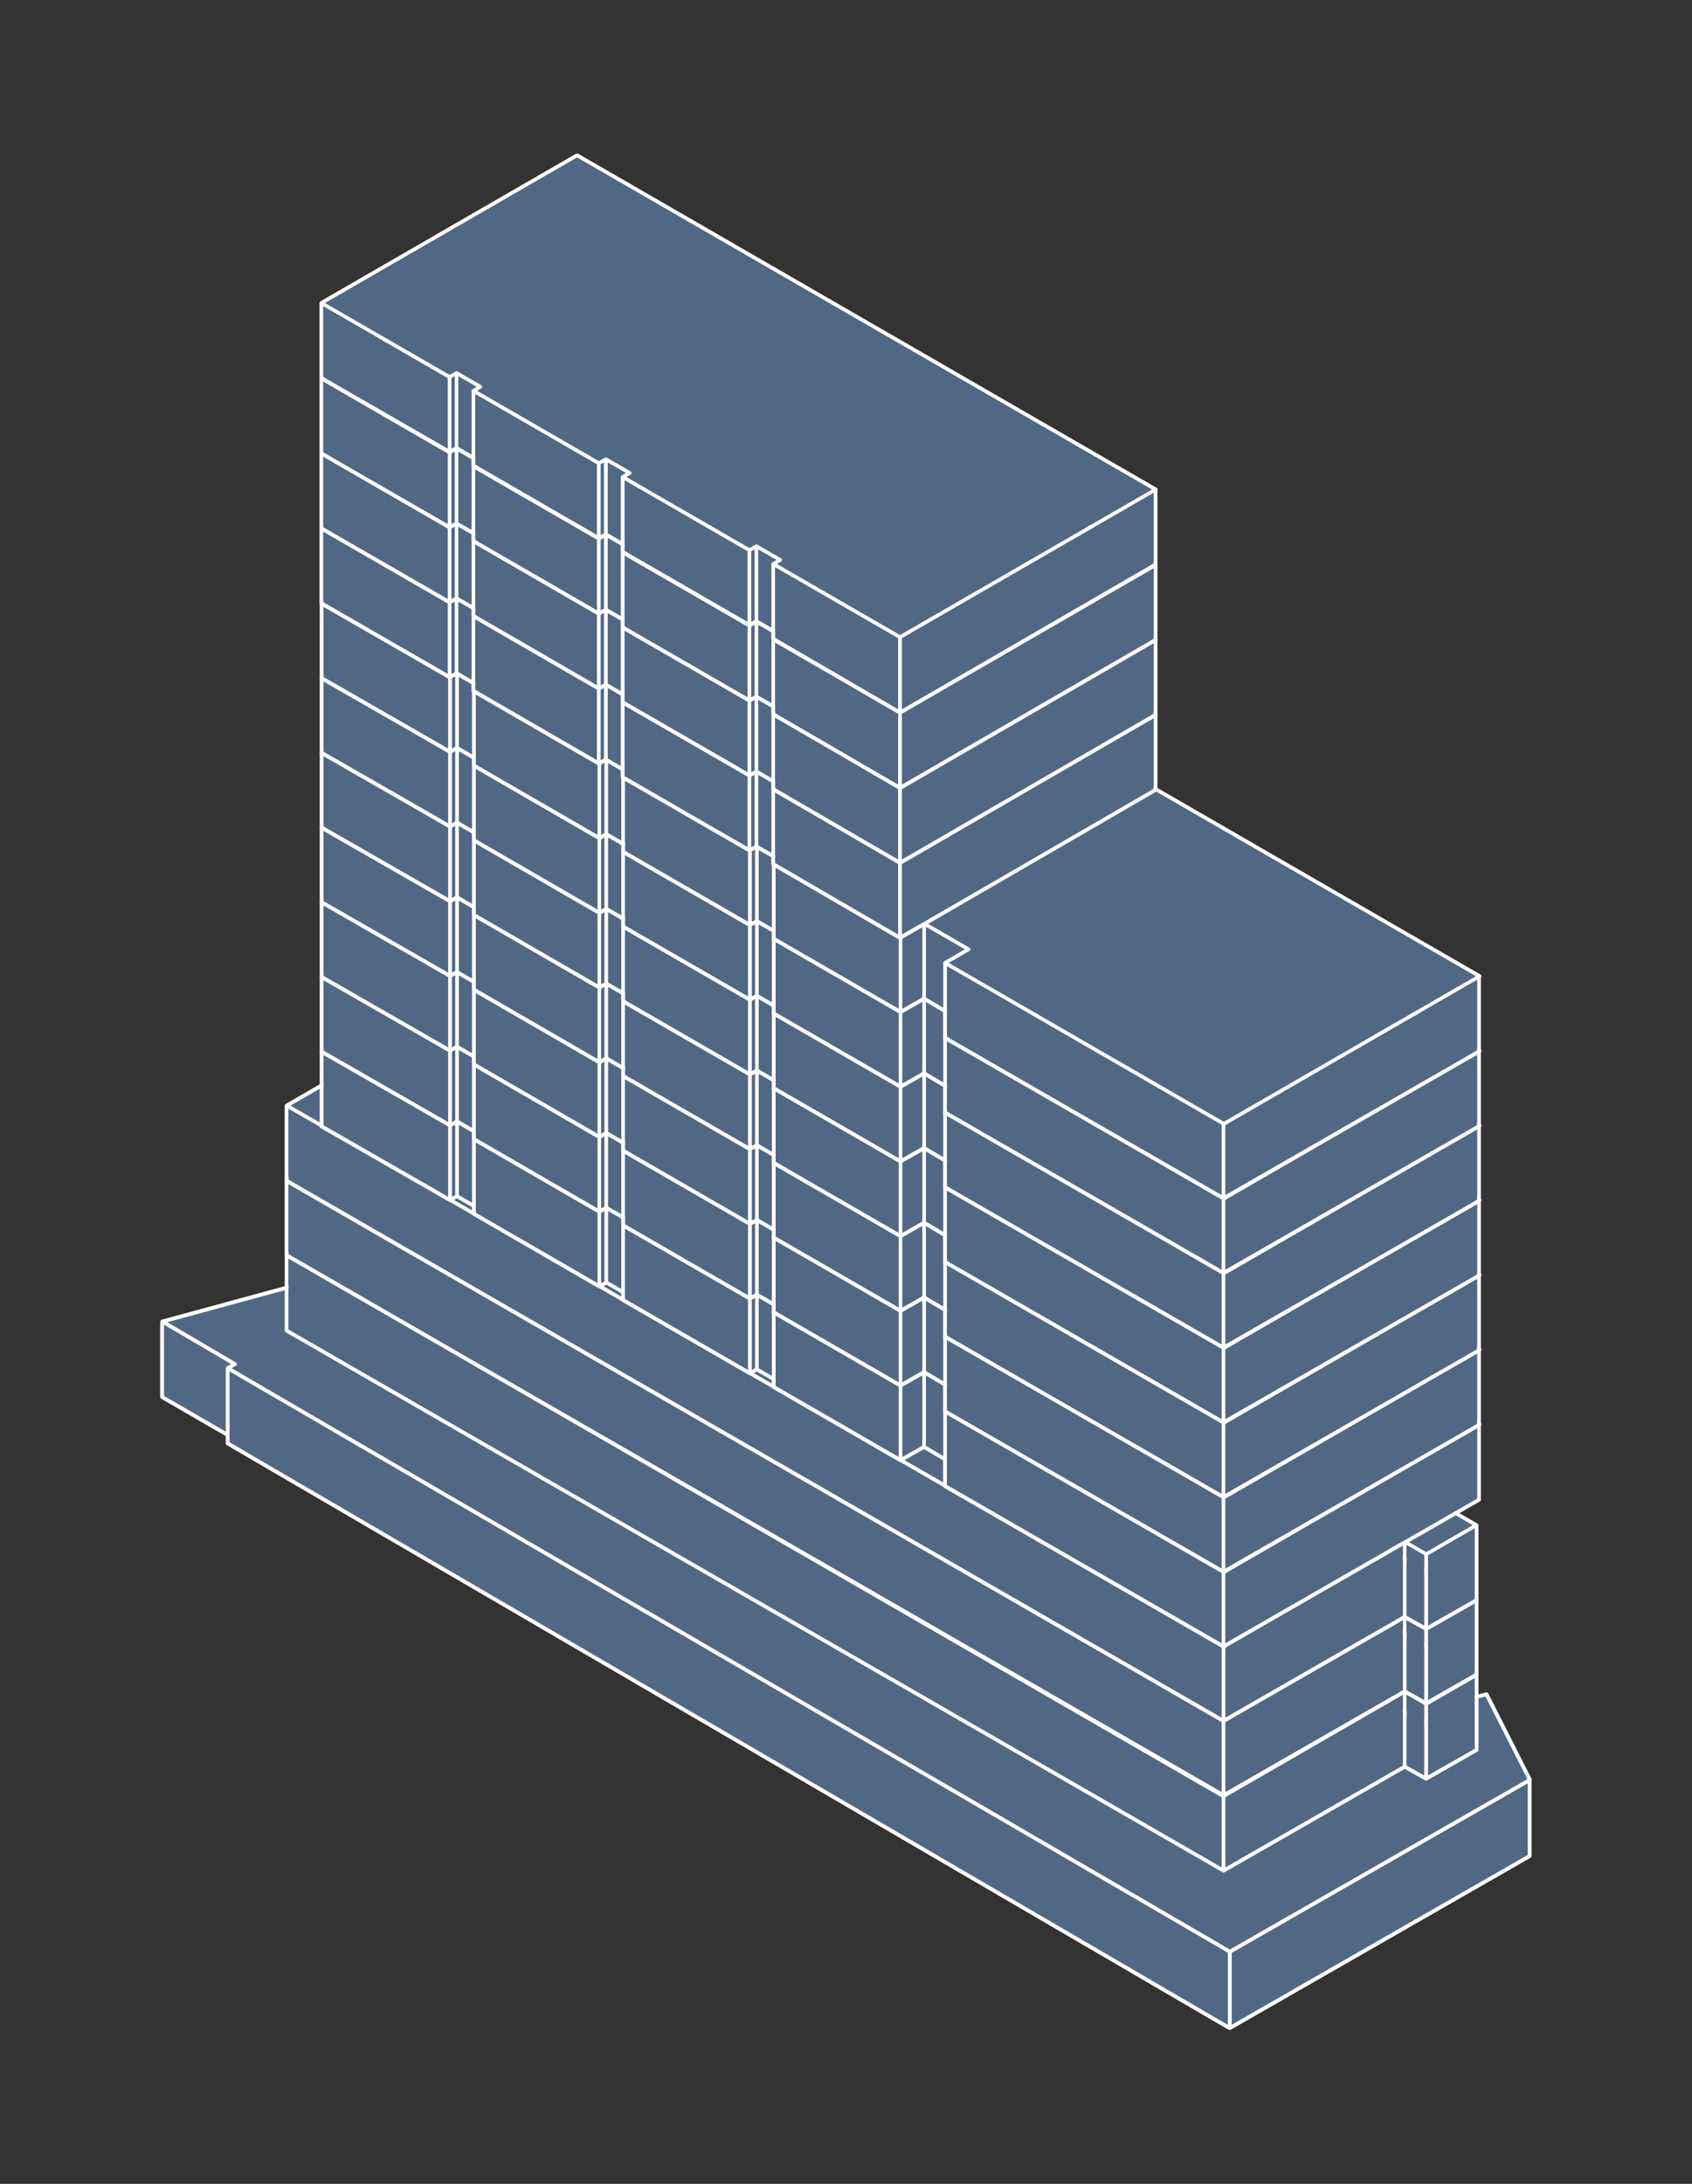 <?xml version="1.0" encoding="UTF-8"?>
<svg xmlns="http://www.w3.org/2000/svg" id="Layer_2" data-name="Layer 2" viewBox="0 0 1304.97 1683.83">
  <rect x="0" y="0" width="1304.97" height="1683.83" fill="#333333" stroke="none"/>
  <defs>
    <style>
      .cls-1 {
        fill: #516885;
      }

      .cls-2 {
        fill: #fff;
      }
    </style>
  </defs>
  <g>
    <path class="cls-1" d="M1178.27,1375.04v55.14l-228.27,130.91v-55.13c0-.07,0-.14-.02-.2l228.29-130.72Z"></path>
    <path class="cls-1" d="M1145.69,1308.1l32.28,63.66-229.41,131.35-769.88-448.18,3.22-1.86c.46-.27.74-.76.75-1.29,0-.54-.28-1.03-.75-1.3l-2.22-1.3-50.61-29.72,203.26-55.34c.12-.03.24-.08.34-.14l66.49-37.32,545.32,314.84c.53.3.97.55,1.35.75.07.05.14.11.22.15l150.27,86.76c.46.27,1.04.27,1.5,0l27.62-15.94,20.25-5.12Z"></path>
    <path class="cls-1" d="M947.03,1505.7c-.02.08-.03.17-.03.26v55.28l-769.91-449.2v-54.57l769.94,448.23Z"></path>
    <path class="cls-1" d="M178.16,1051.76l-3.22,1.86c-.35.2-.59.53-.7.91-.09.2-.15.42-.15.65v48.63l-47.57-27.53v-54.84l51.64,30.32Z"></path>
    <path class="cls-2" d="M949.98,1505.76c.01.06.02.13.02.2v55.13l228.27-130.91v-55.14l-228.29,130.72ZM947.03,1505.7l-769.94-448.23v54.57l769.91,449.2v-55.28c0-.09.01-.18.03-.26ZM947.32,1564.9l-772.49-450.71c-.46-.26-.74-.76-.74-1.29v-5.62l-49.07-28.41,1.5-2.59,47.57,27.53v-48.63c0-.23.06-.45.15-.65.11-.38.35-.71.7-.91l3.22-1.86,1.52-2.58,2.22,1.3c.47.27.75.76.75,1.3-.01.53-.29,1.02-.75,1.29l-3.22,1.86,769.88,448.18,229.41-131.35-32.28-63.66,2.67-1.36,32.93,64.93c.23.47.2,1-.04,1.43.01.08.02.16.02.24v57.71c0,.54-.29,1.04-.75,1.3l-231.27,132.63c-.23.13-.49.2-.75.2-.14,0-.28-.03-.42-.07-.26,0-.52-.07-.76-.21Z"></path>
    <path class="cls-2" d="M126.52,1021.44v54.84l-1.5,2.59-.75-.43c-.47-.26-.75-.76-.75-1.29v-57.71c0-.33.11-.63.28-.88.14-.5.52-.92,1.04-1.06l206.53-56.23,67.07-37.65c.46-.26,1.03-.25,1.49.01,0,0,547.37,316.03,547.63,316.18l149.51,86.32,27.05-15.62c.12-.07.25-.12.38-.15l21.62-5.46c.67-.18,1.39.15,1.7.77l.54,1.07-2.67,1.36-20.25,5.12-27.62,15.94c-.46.27-1.04.27-1.5,0l-150.27-86.76c-.08-.04-.15-.1-.22-.15-.38-.2-.82-.45-1.35-.75l-545.32-314.84-66.49,37.32c-.1.06-.22.11-.34.14l-203.26,55.34,50.61,29.72-1.52,2.58-51.64-30.32Z"></path>
  </g>
  <g>
    <path class="cls-2" d="M1140.28,1291.51v57.72c0,.54-.29,1.03-.76,1.3l-38.9,22.17c-.09.05-.19.08-.29.12-.02,0-.04.02-.07.02-.12.04-.25.05-.38.05s-.26-.01-.38-.05c-.05-.01-.09-.03-.14-.05-.07-.03-.15-.05-.22-.09l-15.74-8.84-138.98,79.73h0c-.06.04-.13.06-.19.08s-.11.06-.17.07c-.13.03-.26.05-.38.05h0c-.17,0-.35-.04-.52-.11-.07-.02-.15-.05-.22-.09h0l-722.59-416.37c-.46-.27-.75-.77-.75-1.3v-57.72c0-.18.04-.35.1-.51.06-.46.31-.87.72-1.11l177.91-102.71c.75-.68,1.77-.09,2.25.18l738.88,426.05c.14.08.26.2.37.32.29.27.48.66.48,1.09ZM1137.28,1348.36v-54.42l-35.9,20.73v54.14l35.9-20.45ZM1099.97,1312.02l35.71-20.62c-44.27-25.52-710.98-409.96-736.41-424.63l-175.13,101.11,719.21,415.23c.1-.02.21-.03.31-.03.05,0,.1.01.15.01l138.88-80.18c.47-.27,1.04-.27,1.5,0l15.78,9.11ZM1098.38,1368.83v-54.27l-13.48-7.78v54.48l13.48,7.57ZM1081.9,1361.27v-54.43l-136.74,78.94v53.92l136.74-78.43ZM942.16,1439.7v-53.81L222.57,970.44v54.61l719.59,414.65Z"></path>
    <polygon class="cls-1" points="1137.28 1293.94 1137.28 1348.36 1101.38 1368.81 1101.38 1314.67 1137.28 1293.94"></polygon>
    <path class="cls-1" d="M1135.68,1291.4l-35.71,20.62-15.78-9.11c-.46-.27-1.03-.27-1.5,0l-138.88,80.18c-.05,0-.1-.01-.15-.01-.1,0-.21.01-.31.03L224.14,967.88l175.13-101.11c25.43,14.67,692.14,399.11,736.41,424.63Z"></path>
    <polygon class="cls-1" points="1098.38 1314.56 1098.38 1368.83 1084.9 1361.26 1084.9 1306.78 1098.38 1314.56"></polygon>
    <polygon class="cls-1" points="1081.9 1306.84 1081.9 1361.27 945.16 1439.7 945.16 1385.78 1081.9 1306.84"></polygon>
    <polygon class="cls-1" points="942.16 1385.89 942.16 1439.7 222.57 1025.05 222.57 970.44 942.16 1385.89"></polygon>
  </g>
  <g>
    <path class="cls-2" d="M1140.28,1233.42v57.71c0,.54-.29,1.04-.76,1.31l-38.9,22.16c-.09.05-.19.09-.29.12-.02.01-.04.02-.07.03-.12.03-.25.05-.38.05s-.26-.02-.38-.05c-.05,0-.09-.04-.14-.06-.07-.02-.15-.05-.22-.08l-15.74-8.85-1.5-2.59v-54.43l-136.59,78.85-1.5-2.59,138.88-80.18c.47-.27,1.04-.27,1.5,0l15.78,9.1,35.71-20.61c-16.08-9.27-114.3-65.91-234.07-134.98l1.49-2.59,236.33,136.27c.14.08.26.19.37.31.29.27.48.66.48,1.1ZM1137.28,1290.26v-54.42l-35.9,20.73v54.15l35.9-20.46ZM1098.38,1310.73v-54.26l-13.48-7.78v54.47l13.48,7.57Z"></path>
    <polygon class="cls-1" points="1137.28 1235.84 1137.28 1290.26 1101.38 1310.72 1101.38 1256.57 1137.28 1235.84"></polygon>
    <path class="cls-1" d="M1135.68,1233.31l-35.71,20.61-15.78-9.1c-.46-.27-1.03-.27-1.5,0l-138.88,80.18c-.05,0-.09-.02-.15-.02-.11,0-.21.02-.31.04L224.14,909.78l175.13-101.1c16.24,9.37,292.4,168.6,502.34,289.65,119.77,69.07,217.99,125.71,234.07,134.98Z"></path>
    <polygon class="cls-1" points="1098.38 1256.47 1098.38 1310.73 1084.9 1303.16 1084.9 1248.69 1098.38 1256.47"></polygon>
    <path class="cls-2" d="M1081.9,1303.17l1.5,2.59-138.98,79.73h0c-.06.04-.13.06-.19.09-.06.02-.11.05-.17.07-.13.03-.26.05-.38.05h0c-.17,0-.35-.05-.52-.11-.07-.03-.15-.05-.22-.09h0L220.32,969.12c-.46-.27-.75-.76-.75-1.3v-57.71c0-.18.04-.35.1-.52.06-.46.31-.87.72-1.1l177.91-102.72c.75-.68,1.78-.09,2.25.18l502.55,289.79-1.49,2.59c-209.94-121.05-486.1-280.28-502.34-289.65l-175.13,101.1,719.21,415.24c.1-.02.2-.04.31-.04.06,0,.1.01.15.02l1.5,2.59-.15.09v53.93l136.74-78.44ZM942.16,1381.6v-53.8L222.57,912.34v54.61l719.59,414.65Z"></path>
    <polygon class="cls-1" points="1081.9 1248.74 1081.9 1303.17 945.16 1381.61 945.16 1327.68 945.31 1327.59 1081.9 1248.74"></polygon>
    <polygon class="cls-1" points="942.16 1327.8 942.16 1381.6 222.57 966.95 222.57 912.34 942.16 1327.8"></polygon>
  </g>
  <g>
    <path class="cls-2" d="M1140.28,1176.09v57.71c0,.54-.29,1.04-.76,1.31l-38.9,22.16c-.09.05-.19.09-.29.12-.02.01-.04.02-.07.03-.12.03-.25.05-.38.05s-.26-.02-.38-.05c-.05,0-.09-.04-.14-.06-.07-.02-.15-.05-.22-.08l-15.74-8.85-1.5-2.59v-54.43l-136.59,78.85-1.5-2.59,138.88-80.18c.47-.27,1.04-.27,1.5,0l15.78,9.1,35.71-20.61c-16.08-9.27-114.3-65.91-234.07-134.98l1.49-2.59,236.33,136.27c.14.08.26.19.37.31.29.27.48.66.48,1.1ZM1137.28,1232.93v-54.42l-35.9,20.73v54.15l35.9-20.46ZM1098.38,1253.4v-54.26l-13.48-7.78v54.47l13.48,7.57Z"></path>
    <polygon class="cls-1" points="1137.28 1178.51 1137.28 1232.93 1101.38 1253.39 1101.38 1199.24 1137.28 1178.51"></polygon>
    <path class="cls-1" d="M1135.68,1175.98l-35.71,20.61-15.78-9.1c-.46-.27-1.03-.27-1.5,0l-138.88,80.18c-.05,0-.09-.02-.15-.02-.11,0-.21.02-.31.04L224.14,852.45l175.13-101.1c16.24,9.37,292.4,168.6,502.34,289.65,119.77,69.07,217.99,125.71,234.07,134.98Z"></path>
    <polygon class="cls-1" points="1098.38 1199.14 1098.38 1253.4 1084.9 1245.83 1084.9 1191.36 1098.38 1199.14"></polygon>
    <path class="cls-2" d="M1081.9,1245.84l1.5,2.59-138.98,79.73h0c-.06.04-.13.06-.19.09-.06.02-.11.05-.17.07-.13.03-.26.05-.38.05h0c-.17,0-.35-.05-.52-.11-.07-.03-.15-.05-.22-.09h0L220.32,911.79c-.46-.27-.75-.76-.75-1.3v-57.71c0-.18.04-.35.1-.52.06-.46.31-.87.72-1.1l177.91-102.72c.75-.68,1.78-.09,2.25.18l502.55,289.79-1.49,2.59c-209.94-121.05-486.1-280.28-502.34-289.65l-175.13,101.1,719.21,415.24c.1-.02.2-.04.31-.04.06,0,.1.01.15.02l1.5,2.59-.15.09v53.93l136.74-78.44ZM942.16,1324.27v-53.8L222.57,855.01v54.61l719.59,414.65Z"></path>
    <polygon class="cls-1" points="1081.9 1191.41 1081.9 1245.84 945.16 1324.28 945.16 1270.35 945.31 1270.26 1081.9 1191.41"></polygon>
    <polygon class="cls-1" points="942.16 1270.47 942.16 1324.27 222.57 909.62 222.57 855.01 942.16 1270.47"></polygon>
  </g>
  <g>
    <path class="cls-2" d="M1142.59,1098.3c0,.4-.16.77-.42,1.04v56.99c0,.53-.29,1.03-.76,1.3l-197.03,113.16s-.1.04-.15.06c-.07.03-.14.07-.22.09-.12.04-.25.05-.38.05-.17,0-.33-.03-.48-.09-.09-.03-.18-.06-.27-.11l-214.76-123.67c-.47-.27-.75-.77-.75-1.3v-19.79l-14.69-8.72-17.42,9.87c-.08.05-.16.07-.24.1-.04.02-.08.04-.12.05-.13.03-.25.05-.38.05-.16,0-.31-.03-.46-.08-.1-.03-.2-.07-.29-.12l-97.79-56.46c-.46-.27-.75-.76-.75-1.3v-5.25l-11.51-6.65-4.61,2.61h0s-.01,0-.01,0c-.07.04-.15.06-.23.09-.04.02-.08.04-.13.06-.12.03-.25.05-.38.05-.12,0-.23-.02-.35-.05h-.03s-.01-.01-.02-.01c-.12-.03-.24-.08-.35-.14h0s-97-55.99-97-55.99l1.5-2.59,94.75,54.68v-54.27l1.5-2.59h.02s4.61-2.65,4.61-2.65c.46-.27,1.03-.27,1.5,0l18.36,10.6c.46.27.75.76.75,1.3s-.29,1.03-.75,1.3l-3.11,1.79,94.77,54.71,17.38-10.03c.47-.27,1.04-.27,1.5,0l34.37,19.84c.46.26.75.76.75,1.3s-.29,1.03-.75,1.3l-15.89,9.17,211.79,122.27c.13,0,.25.03.37.06l194.06-112.04-692.66-399.91-194.19,112.12,95.87,55.35,4.6-2.65c.47-.27,1.04-.27,1.5,0l18.37,10.6c.47.27.75.77.75,1.3s-.28,1.03-.75,1.3l-3.1,1.79-1.51,2.59v54.22l-1.5,2.59-.75-.43c-.46-.27-.75-.76-.75-1.3v-5.23l-11.52-6.66-4.6,2.61h-.01c-.07.04-.14.06-.21.09-.05.02-.1.05-.15.06-.13.03-.25.05-.38.05s-.26-.02-.39-.05c-.12-.03-.25-.08-.36-.15l-99.01-56.78c-.47-.26-.75-.76-.75-1.3v-57.71c0-.33.1-.62.28-.87.12-.29.33-.55.62-.72l197.19-113.85c.46-.27,1.04-.27,1.5,0l695.66,401.64c.46.27.75.77.75,1.3ZM1139.17,1155.46v-54.32l-194.04,112.03v53.73l194.04-111.44ZM942.13,1266.9v-54.04l-211.76-122.26v54.35l211.76,121.95ZM728.12,1086.71l15.89-9.17-29.81-17.21v54.39l13.17,7.82v-34.44s0-.08,0-.12v-.12c.01-.05.02-.09.03-.14s.02-.1.03-.14c.01-.05.03-.09.05-.13l.06-.15s.02-.03.02-.04c.02-.03.04-.05.05-.07.03-.05.06-.09.1-.13.03-.04.06-.08.1-.11.03-.03.06-.07.1-.1.05-.03.09-.07.14-.1.02-.01.04-.03.06-.04ZM711.2,1114.7v-54.44l-15.18,8.77v54.27l15.18-8.6ZM693.02,1123.28v-54.24l-94.79-54.73v54.24l94.79,54.73ZM596.18,1010.31l2.92-1.68-13.87-8.01v54.3l10,5.79v-49c0-.64.4-1.18.95-1.4ZM582.23,1054.92v-54.28l-2.37,1.36v54.26l2.37-1.34ZM365.02,876.74l2.81-1.63-13.87-8.01v54.29l10.01,5.78v-49.01c0-.67.44-1.23,1.05-1.42ZM350.96,921.38v-54.28l-2.36,1.37v54.25l2.36-1.34ZM345.6,922.7v-54.25l-96.01-55.43v54.62l96.01,55.06Z"></path>
    <polygon class="cls-1" points="1139.17 1101.14 1139.17 1155.46 945.13 1266.9 945.13 1213.17 1139.17 1101.14"></polygon>
    <path class="cls-1" d="M1138.09,1098.3l-194.06,112.04c-.12-.03-.24-.06-.37-.06l-211.79-122.27,15.89-9.17c.46-.27.75-.77.75-1.3s-.29-1.04-.75-1.3l-34.37-19.84c-.46-.27-1.03-.27-1.5,0l-17.38,10.03-94.77-54.71,3.11-1.79c.46-.27.75-.76.75-1.3s-.29-1.03-.75-1.3l-18.36-10.6c-.47-.27-1.04-.27-1.5,0l-4.61,2.66h-.02s-94.73-54.71-94.73-54.71l3.1-1.79c.46-.27.75-.76.75-1.3s-.29-1.03-.75-1.3l-18.36-10.6c-.46-.27-1.04-.27-1.5,0l-4.6,2.66-93.79-54.15,3.1-1.79c.47-.27.75-.76.75-1.3s-.28-1.03-.75-1.3l-18.37-10.6c-.46-.27-1.03-.27-1.5,0l-4.6,2.65-95.87-55.35,194.19-112.12,692.66,399.91Z"></path>
    <polygon class="cls-1" points="942.13 1212.86 942.13 1266.9 730.37 1144.95 730.37 1090.6 942.13 1212.86"></polygon>
    <path class="cls-1" d="M744.01,1077.54l-15.89,9.17s-.04.03-.06.04c-.05.03-.09.07-.14.1-.04.03-.07.07-.1.1-.04.03-.07.07-.1.11-.04.04-.07.08-.1.13-.01.02-.03.04-.05.07,0,.01-.01.03-.02.04l-.06.15s-.04.08-.05.13c-.01.04-.02.09-.03.14s-.02.09-.03.14v.12s0,.08,0,.12v34.44l-13.17-7.82v-54.39l29.81,17.21Z"></path>
    <polygon class="cls-1" points="711.2 1060.26 711.2 1114.7 696.02 1123.3 696.02 1069.03 711.2 1060.26"></polygon>
    <polygon class="cls-1" points="693.02 1069.04 693.02 1123.28 598.23 1068.55 598.23 1014.31 693.02 1069.04"></polygon>
    <path class="cls-1" d="M599.1,1008.63l-2.92,1.68c-.55.22-.95.76-.95,1.4v49l-10-5.79v-54.3l13.87,8.01Z"></path>
    <polygon class="cls-1" points="582.23 1000.64 582.23 1054.92 579.86 1056.26 579.86 1002 582.23 1000.64"></polygon>
    <path class="cls-2" d="M578.36,999.38l-1.5,2.59-94.75-54.7v54.29l-1.5,2.59-.75-.43c-.47-.26-.75-.76-.75-1.29v-5.25l-11.51-6.65-4.63,2.62c-.07.04-.14.06-.21.09-.05.01-.09.04-.14.05-.13.04-.26.05-.38.05h-.01c-.16,0-.33-.04-.49-.09-.08-.03-.17-.06-.25-.11h-.01l-96.01-55.54,1.5-2.59,93.76,54.23v-54.31l-93.76-54.14,1.51-2.59,93.79,54.15,4.6-2.66c.46-.27,1.04-.27,1.5,0l18.36,10.6c.46.27.75.76.75,1.3s-.29,1.03-.75,1.3l-3.1,1.79,94.73,54.7ZM479.88,943.38l3.1-1.79-13.88-8.01v54.36l10.01,5.78v-49.01c0-.24.06-.46.16-.66.01-.03.02-.05.04-.08.01,0,.01-.02.02-.04,0-.01,0-.02.02-.03.01-.02.02-.04.04-.05.02-.04.05-.08.08-.12s.07-.07.1-.1c.03-.04.07-.07.11-.1.04-.04.08-.07.13-.1.02-.01.04-.03.07-.05ZM466.1,987.93v-54.33l-2.37,1.37v54.3l2.37-1.34Z"></path>
    <polygon class="cls-1" points="576.86 1001.97 576.86 1056.24 482.11 1001.56 482.11 947.27 576.86 1001.97"></polygon>
    <path class="cls-1" d="M482.98,941.59l-3.1,1.79s-.05.04-.07.05c-.05.03-.09.06-.13.1-.04.03-.08.06-.11.1-.03.03-.07.06-.1.1s-.06.08-.08.12c-.02.01-.03.03-.04.05-.01.01-.02.02-.02.03-.01.02-.01.03-.02.04-.02.03-.03.05-.04.08-.1.2-.16.42-.16.66v49.01l-10.01-5.78v-54.36l13.88,8.01Z"></path>
    <polygon class="cls-1" points="466.1 933.6 466.1 987.93 463.73 989.27 463.73 934.97 466.1 933.6"></polygon>
    <polygon class="cls-1" points="460.73 934.93 460.73 989.24 366.97 935.01 366.97 880.79 460.73 934.93"></polygon>
    <path class="cls-1" d="M367.83,875.11l-2.81,1.63c-.61.19-1.05.75-1.05,1.42v49.01l-10.01-5.78v-54.29l13.87,8.01Z"></path>
    <polygon class="cls-1" points="350.96 867.1 350.96 921.38 348.6 922.72 348.6 868.47 350.96 867.1"></polygon>
    <polygon class="cls-1" points="345.6 868.45 345.6 922.7 249.59 867.64 249.59 813.02 345.6 868.45"></polygon>
  </g>
  <g>
    <path class="cls-2" d="M1142.59,1040.7c0,.4-.16.77-.42,1.04v56.99c0,.53-.29,1.03-.76,1.3l-197.03,113.16s-.1.04-.15.06c-.07.03-.14.07-.22.09-.12.04-.25.05-.38.05-.17,0-.33-.03-.48-.09-.09-.03-.18-.06-.27-.11l-214.76-123.67c-.47-.27-.75-.77-.75-1.3v-19.79l-14.69-8.72-17.42,9.87c-.08.05-.16.07-.24.1-.04.02-.08.04-.12.05-.13.03-.25.05-.38.05-.16,0-.31-.03-.46-.08-.1-.03-.2-.07-.29-.12l-97.79-56.46c-.46-.27-.75-.76-.75-1.3v-5.25l-11.51-6.65-4.61,2.61h0s-.01,0-.01,0c-.07.04-.15.06-.23.09-.04.02-.08.04-.13.06-.12.03-.25.05-.38.05-.12,0-.23-.02-.35-.05h-.03s-.01-.01-.02-.01c-.12-.03-.24-.08-.35-.14h0s-97-55.99-97-55.99l1.5-2.59,94.75,54.68v-54.27l1.5-2.59h.02s4.61-2.65,4.61-2.65c.46-.27,1.03-.27,1.5,0l18.36,10.6c.46.27.75.76.75,1.3s-.29,1.03-.75,1.3l-3.11,1.79,94.77,54.71,17.38-10.03c.47-.27,1.04-.27,1.5,0l34.37,19.84c.46.26.75.76.75,1.3s-.29,1.03-.75,1.3l-15.89,9.17,211.79,122.27c.13,0,.25.03.37.06l194.06-112.04-692.66-399.91-194.19,112.12,95.87,55.35,4.6-2.65c.47-.27,1.04-.27,1.5,0l18.37,10.6c.47.27.75.77.75,1.3s-.28,1.03-.75,1.3l-3.1,1.79-1.51,2.59v54.22l-1.5,2.59-.75-.43c-.46-.27-.75-.76-.75-1.3v-5.23l-11.52-6.66-4.6,2.61h-.01c-.07.04-.14.06-.21.09-.05.02-.1.05-.15.06-.13.03-.25.05-.38.05s-.26-.02-.39-.05c-.12-.03-.25-.08-.36-.15l-99.01-56.78c-.47-.26-.75-.76-.75-1.3v-57.71c0-.33.1-.62.28-.87.12-.29.33-.55.62-.72l197.19-113.85c.46-.27,1.04-.27,1.5,0l695.66,401.64c.46.27.75.77.75,1.3ZM1139.17,1097.86v-54.32l-194.04,112.03v53.73l194.04-111.44ZM942.13,1209.3v-54.04l-211.76-122.26v54.35l211.76,121.95ZM728.12,1029.11l15.89-9.17-29.81-17.21v54.39l13.17,7.82v-34.44s0-.08,0-.12v-.12c.01-.05.02-.09.03-.14s.02-.1.03-.14c.01-.05.03-.09.05-.13l.06-.15s.02-.03.02-.04c.02-.03.04-.05.05-.07.03-.05.06-.09.1-.13.03-.04.06-.08.1-.11.03-.03.06-.07.1-.1.05-.03.09-.07.14-.1.02-.01.04-.03.06-.04ZM711.2,1057.1v-54.44l-15.18,8.77v54.27l15.18-8.6ZM693.02,1065.68v-54.24l-94.79-54.73v54.24l94.79,54.73ZM596.18,952.71l2.92-1.68-13.87-8.01v54.3l10,5.79v-49c0-.64.4-1.18.95-1.4ZM582.23,997.32v-54.28l-2.37,1.36v54.26l2.37-1.34ZM365.02,819.14l2.81-1.63-13.87-8.01v54.29l10.01,5.78v-49.01c0-.67.44-1.23,1.05-1.42ZM350.96,863.78v-54.28l-2.36,1.37v54.25l2.36-1.34ZM345.6,865.1v-54.25l-96.01-55.43v54.62l96.01,55.06Z"></path>
    <polygon class="cls-1" points="1139.17 1043.54 1139.17 1097.86 945.13 1209.3 945.13 1155.57 1139.17 1043.54"></polygon>
    <path class="cls-1" d="M1138.09,1040.7l-194.06,112.04c-.12-.03-.24-.06-.37-.06l-211.79-122.27,15.89-9.17c.46-.27.75-.77.75-1.3s-.29-1.04-.75-1.3l-34.37-19.84c-.46-.27-1.03-.27-1.5,0l-17.38,10.03-94.77-54.71,3.11-1.79c.46-.27.75-.76.75-1.3s-.29-1.03-.75-1.3l-18.36-10.6c-.47-.27-1.04-.27-1.5,0l-4.61,2.66h-.02s-94.73-54.71-94.73-54.71l3.1-1.79c.46-.27.75-.76.75-1.3s-.29-1.03-.75-1.3l-18.36-10.6c-.46-.27-1.04-.27-1.5,0l-4.6,2.66-93.79-54.15,3.1-1.79c.47-.27.75-.76.75-1.3s-.28-1.03-.75-1.3l-18.37-10.6c-.46-.27-1.03-.27-1.5,0l-4.6,2.65-95.87-55.35,194.19-112.12,692.66,399.91Z"></path>
    <polygon class="cls-1" points="942.13 1155.26 942.13 1209.3 730.37 1087.35 730.37 1033 942.13 1155.26"></polygon>
    <path class="cls-1" d="M744.01,1019.94l-15.89,9.17s-.04.03-.06.04c-.05.03-.09.07-.14.1-.04.03-.07.07-.1.1-.04.03-.07.07-.1.11-.04.04-.07.08-.1.13-.01.02-.03.04-.05.07,0,.01-.01.03-.02.04l-.06.15s-.04.08-.05.13c-.01.04-.02.09-.03.14s-.02.09-.03.14v.12s0,.08,0,.12v34.44l-13.17-7.82v-54.39l29.81,17.21Z"></path>
    <polygon class="cls-1" points="711.2 1002.66 711.2 1057.1 696.02 1065.7 696.02 1011.43 711.2 1002.66"></polygon>
    <polygon class="cls-1" points="693.02 1011.44 693.02 1065.68 598.23 1010.95 598.23 956.71 693.02 1011.44"></polygon>
    <path class="cls-1" d="M599.1,951.03l-2.92,1.68c-.55.22-.95.76-.95,1.4v49l-10-5.79v-54.3l13.87,8.01Z"></path>
    <polygon class="cls-1" points="582.23 943.04 582.23 997.32 579.86 998.66 579.86 944.4 582.23 943.04"></polygon>
    <path class="cls-2" d="M578.36,941.78l-1.5,2.59-94.75-54.7v54.29l-1.5,2.59-.75-.43c-.47-.26-.75-.76-.75-1.29v-5.25l-11.51-6.65-4.63,2.62c-.07.04-.14.06-.21.09-.05.01-.09.04-.14.05-.13.04-.26.05-.38.05h-.01c-.16,0-.33-.04-.49-.09-.08-.03-.17-.06-.25-.11h-.01l-96.01-55.54,1.5-2.59,93.76,54.23v-54.31l-93.76-54.14,1.51-2.59,93.79,54.15,4.6-2.66c.46-.27,1.04-.27,1.5,0l18.36,10.6c.46.27.75.76.75,1.3s-.29,1.03-.75,1.3l-3.1,1.79,94.73,54.7ZM479.88,885.78l3.1-1.79-13.88-8.01v54.36l10.01,5.78v-49.01c0-.24.06-.46.16-.66.01-.03.02-.05.04-.08.01,0,.01-.02.02-.04,0-.01,0-.02.02-.03.01-.02.02-.04.04-.05.02-.04.05-.08.08-.12s.07-.07.1-.1c.03-.04.07-.07.11-.1.04-.04.08-.07.13-.1.02-.01.04-.03.07-.05ZM466.1,930.33v-54.33l-2.37,1.37v54.3l2.37-1.34Z"></path>
    <polygon class="cls-1" points="576.86 944.37 576.86 998.64 482.11 943.96 482.11 889.67 576.86 944.37"></polygon>
    <path class="cls-1" d="M482.98,883.99l-3.1,1.79s-.05.04-.07.05c-.05.03-.09.06-.13.1-.04.03-.08.06-.11.1-.03.03-.07.06-.1.1s-.06.08-.08.12c-.02.01-.03.03-.04.05-.01.01-.02.02-.02.03-.01.02-.01.03-.02.04-.02.03-.03.05-.04.08-.1.2-.16.42-.16.66v49.01l-10.01-5.78v-54.36l13.88,8.01Z"></path>
    <polygon class="cls-1" points="466.1 876 466.1 930.33 463.73 931.67 463.73 877.37 466.1 876"></polygon>
    <polygon class="cls-1" points="460.73 877.33 460.73 931.64 366.97 877.41 366.97 823.19 460.73 877.33"></polygon>
    <path class="cls-1" d="M367.83,817.51l-2.81,1.63c-.61.19-1.05.75-1.05,1.42v49.01l-10.01-5.78v-54.29l13.87,8.01Z"></path>
    <polygon class="cls-1" points="350.96 809.5 350.96 863.78 348.6 865.12 348.6 810.87 350.96 809.5"></polygon>
    <polygon class="cls-1" points="345.6 810.85 345.6 865.1 249.59 810.04 249.59 755.42 345.6 810.85"></polygon>
  </g>
  <g>
    <path class="cls-2" d="M1142.59,983.1c0,.4-.16.77-.42,1.04v56.99c0,.53-.29,1.03-.76,1.3l-197.03,113.16s-.1.04-.15.06c-.07.03-.14.07-.22.09-.12.04-.25.05-.38.05-.17,0-.33-.03-.48-.09-.09-.03-.18-.06-.27-.11l-214.76-123.67c-.47-.27-.75-.77-.75-1.3v-19.79l-14.69-8.72-17.42,9.87c-.08.05-.16.07-.24.1-.04.02-.08.04-.12.05-.13.03-.25.05-.38.05-.16,0-.31-.03-.46-.08-.1-.03-.2-.07-.29-.12l-97.79-56.46c-.46-.27-.75-.76-.75-1.3v-5.25l-11.51-6.65-4.61,2.61h0s-.01,0-.01,0c-.07.04-.15.06-.23.09-.04.02-.08.04-.13.06-.12.03-.25.05-.38.05-.12,0-.23-.02-.35-.05h-.03s-.01-.01-.02-.01c-.12-.03-.24-.08-.35-.14h0s-97-55.99-97-55.99l1.5-2.59,94.75,54.68v-54.27l1.5-2.59h.02s4.61-2.65,4.61-2.65c.46-.27,1.03-.27,1.5,0l18.36,10.6c.46.27.75.76.75,1.3s-.29,1.03-.75,1.3l-3.11,1.79,94.77,54.71,17.38-10.03c.47-.27,1.04-.27,1.5,0l34.37,19.84c.46.26.75.76.75,1.3s-.29,1.03-.75,1.3l-15.89,9.17,211.79,122.27c.13,0,.25.03.37.06l194.06-112.04-692.66-399.91-194.19,112.12,95.87,55.35,4.6-2.65c.47-.27,1.04-.27,1.5,0l18.37,10.6c.47.27.75.77.75,1.3s-.28,1.03-.75,1.3l-3.1,1.79-1.51,2.59v54.22l-1.5,2.59-.75-.43c-.46-.27-.75-.76-.75-1.3v-5.23l-11.52-6.66-4.6,2.61h-.01c-.07.04-.14.06-.21.09-.05.02-.1.05-.15.06-.13.03-.25.05-.38.05s-.26-.02-.39-.05c-.12-.03-.25-.08-.36-.15l-99.01-56.78c-.47-.26-.75-.76-.75-1.3v-57.71c0-.33.1-.62.28-.87.12-.29.33-.55.62-.72l197.19-113.85c.46-.27,1.04-.27,1.5,0l695.66,401.64c.46.27.75.77.75,1.3ZM1139.17,1040.26v-54.32l-194.04,112.03v53.73l194.04-111.44ZM942.13,1151.7v-54.04l-211.76-122.26v54.35l211.76,121.95ZM728.12,971.51l15.89-9.17-29.81-17.21v54.39l13.17,7.82v-34.44s0-.08,0-.12v-.12c.01-.05.02-.09.03-.14s.02-.1.03-.14c.01-.05.03-.09.05-.13l.06-.15s.02-.03.02-.04c.02-.03.04-.05.05-.07.03-.05.06-.09.1-.13.03-.04.06-.08.1-.11.03-.03.06-.07.1-.1.05-.03.09-.07.14-.1.02-.01.04-.03.06-.04ZM711.2,999.5v-54.44l-15.18,8.77v54.27l15.18-8.6ZM693.02,1008.08v-54.24l-94.79-54.73v54.24l94.79,54.73ZM596.18,895.11l2.92-1.68-13.87-8.01v54.3l10,5.79v-49c0-.64.4-1.18.95-1.4ZM582.23,939.72v-54.28l-2.37,1.36v54.26l2.37-1.34ZM365.02,761.54l2.81-1.63-13.87-8.01v54.29l10.01,5.78v-49.01c0-.67.44-1.23,1.05-1.42ZM350.96,806.18v-54.28l-2.36,1.37v54.25l2.36-1.34ZM345.6,807.5v-54.25l-96.01-55.43v54.62l96.01,55.06Z"></path>
    <polygon class="cls-1" points="1139.17 985.94 1139.17 1040.26 945.13 1151.7 945.13 1097.97 1139.17 985.94"></polygon>
    <path class="cls-1" d="M1138.09,983.1l-194.06,112.04c-.12-.03-.24-.06-.37-.06l-211.79-122.27,15.89-9.17c.46-.27.75-.77.75-1.3s-.29-1.04-.75-1.3l-34.37-19.84c-.46-.27-1.03-.27-1.5,0l-17.38,10.03-94.77-54.71,3.11-1.79c.46-.27.75-.76.75-1.3s-.29-1.03-.75-1.3l-18.36-10.6c-.47-.27-1.04-.27-1.5,0l-4.61,2.66h-.02s-94.73-54.71-94.73-54.71l3.1-1.79c.46-.27.75-.76.75-1.3s-.29-1.03-.75-1.3l-18.36-10.6c-.46-.27-1.04-.27-1.5,0l-4.6,2.66-93.79-54.15,3.1-1.79c.47-.27.75-.76.75-1.3s-.28-1.03-.75-1.3l-18.37-10.6c-.46-.27-1.03-.27-1.5,0l-4.6,2.65-95.87-55.35,194.19-112.12,692.66,399.91Z"></path>
    <polygon class="cls-1" points="942.13 1097.66 942.13 1151.7 730.37 1029.75 730.37 975.4 942.13 1097.66"></polygon>
    <path class="cls-1" d="M744.01,962.34l-15.89,9.17s-.04.03-.06.04c-.05.03-.09.07-.14.1-.04.03-.07.07-.1.1-.04.03-.07.07-.1.11-.04.04-.07.08-.1.13-.01.02-.03.04-.05.07,0,.01-.01.03-.02.04l-.06.15s-.04.08-.05.13c-.01.04-.02.09-.03.14s-.02.09-.03.14v.12s0,.08,0,.12v34.44l-13.17-7.82v-54.39l29.81,17.21Z"></path>
    <polygon class="cls-1" points="711.2 945.06 711.2 999.5 696.02 1008.1 696.02 953.83 711.2 945.06"></polygon>
    <polygon class="cls-1" points="693.02 953.84 693.02 1008.08 598.23 953.35 598.23 899.11 693.02 953.84"></polygon>
    <path class="cls-1" d="M599.1,893.43l-2.92,1.68c-.55.22-.95.76-.95,1.4v49l-10-5.79v-54.3l13.87,8.01Z"></path>
    <polygon class="cls-1" points="582.23 885.44 582.23 939.72 579.86 941.06 579.86 886.8 582.23 885.44"></polygon>
    <path class="cls-2" d="M578.36,884.18l-1.5,2.59-94.75-54.7v54.29l-1.5,2.59-.75-.43c-.47-.26-.75-.76-.75-1.29v-5.25l-11.51-6.65-4.63,2.62c-.07.04-.14.06-.21.09-.05.01-.09.04-.14.05-.13.04-.26.05-.38.05h-.01c-.16,0-.33-.04-.49-.09-.08-.03-.17-.06-.25-.11h-.01l-96.01-55.54,1.5-2.59,93.76,54.23v-54.31l-93.76-54.14,1.51-2.59,93.79,54.15,4.6-2.66c.46-.27,1.04-.27,1.5,0l18.36,10.6c.46.27.75.76.75,1.3s-.29,1.03-.75,1.3l-3.1,1.79,94.73,54.7ZM479.88,828.18l3.1-1.79-13.88-8.01v54.36l10.01,5.78v-49.01c0-.24.06-.46.16-.66.01-.03.02-.05.04-.08.01,0,.01-.02.02-.04,0-.01,0-.02.02-.03.01-.02.02-.04.04-.05.02-.04.05-.08.08-.12s.07-.07.1-.1c.03-.04.07-.07.11-.1.04-.04.08-.07.13-.1.02-.01.04-.03.07-.05ZM466.1,872.73v-54.33l-2.37,1.37v54.3l2.37-1.34Z"></path>
    <polygon class="cls-1" points="576.86 886.77 576.86 941.04 482.11 886.36 482.11 832.07 576.86 886.77"></polygon>
    <path class="cls-1" d="M482.98,826.39l-3.1,1.79s-.05.04-.07.05c-.05.03-.09.06-.13.1-.04.03-.08.06-.11.1-.03.03-.07.06-.1.1s-.06.08-.08.12c-.02.01-.03.03-.04.05-.01.01-.02.02-.02.03-.01.02-.01.03-.02.04-.02.03-.03.05-.04.08-.1.2-.16.42-.16.66v49.01l-10.01-5.78v-54.36l13.88,8.01Z"></path>
    <polygon class="cls-1" points="466.1 818.4 466.1 872.73 463.73 874.07 463.73 819.77 466.1 818.4"></polygon>
    <polygon class="cls-1" points="460.73 819.73 460.73 874.04 366.97 819.81 366.97 765.59 460.73 819.73"></polygon>
    <path class="cls-1" d="M367.83,759.91l-2.81,1.63c-.61.19-1.05.75-1.05,1.42v49.01l-10.01-5.78v-54.29l13.87,8.01Z"></path>
    <polygon class="cls-1" points="350.96 751.9 350.96 806.18 348.6 807.52 348.6 753.27 350.96 751.9"></polygon>
    <polygon class="cls-1" points="345.6 753.25 345.6 807.5 249.59 752.44 249.59 697.82 345.6 753.25"></polygon>
  </g>
  <g>
    <path class="cls-2" d="M1142.59,925.5c0,.4-.16.77-.42,1.04v56.99c0,.53-.29,1.03-.76,1.3l-197.03,113.16s-.1.04-.15.06c-.07.03-.14.07-.22.09-.12.04-.25.05-.38.05-.17,0-.33-.03-.48-.09-.09-.03-.18-.06-.27-.11l-214.76-123.67c-.47-.27-.75-.77-.75-1.3v-19.79l-14.69-8.72-17.42,9.87c-.08.05-.16.07-.24.1-.04.02-.08.04-.12.05-.13.03-.25.05-.38.05-.16,0-.31-.03-.46-.08-.1-.03-.2-.07-.29-.12l-97.79-56.46c-.46-.27-.75-.76-.75-1.3v-5.25l-11.51-6.65-4.61,2.61h0s-.01,0-.01,0c-.07.04-.15.06-.23.09-.04.02-.08.04-.13.06-.12.03-.25.05-.38.05-.12,0-.23-.02-.35-.05h-.03s-.01-.01-.02-.01c-.12-.03-.24-.08-.35-.14h0s-97-55.99-97-55.99l1.5-2.59,94.75,54.68v-54.27l1.5-2.59h.02s4.61-2.65,4.61-2.65c.46-.27,1.03-.27,1.5,0l18.36,10.6c.46.27.75.76.75,1.3s-.29,1.03-.75,1.3l-3.11,1.79,94.77,54.71,17.38-10.03c.47-.27,1.04-.27,1.5,0l34.37,19.84c.46.26.75.76.75,1.3s-.29,1.03-.75,1.3l-15.89,9.17,211.79,122.27c.13,0,.25.03.37.06l194.06-112.04-692.66-399.91-194.19,112.12,95.87,55.35,4.6-2.65c.47-.27,1.04-.27,1.5,0l18.37,10.6c.47.27.75.77.75,1.3s-.28,1.03-.75,1.3l-3.1,1.79-1.51,2.59v54.22l-1.5,2.59-.75-.43c-.46-.27-.75-.76-.75-1.3v-5.23l-11.52-6.66-4.6,2.61h-.01c-.07.04-.14.06-.21.09-.05.02-.1.05-.15.06-.13.03-.25.05-.38.05s-.26-.02-.39-.05c-.12-.03-.25-.08-.36-.15l-99.01-56.78c-.47-.26-.75-.76-.75-1.3v-57.71c0-.33.1-.62.28-.87.12-.29.33-.55.62-.72l197.19-113.85c.46-.27,1.04-.27,1.5,0l695.66,401.64c.46.27.75.77.75,1.3ZM1139.17,982.66v-54.32l-194.04,112.03v53.73l194.04-111.44ZM942.13,1094.1v-54.04l-211.76-122.26v54.35l211.76,121.95ZM728.12,913.91l15.89-9.17-29.81-17.21v54.39l13.17,7.82v-34.44s0-.08,0-.12v-.12c.01-.05.02-.09.03-.14s.02-.1.03-.14c.01-.05.03-.09.05-.13l.06-.15s.02-.03.02-.04c.02-.03.04-.05.05-.07.03-.05.06-.09.1-.13.03-.04.06-.08.1-.11.03-.03.06-.07.1-.1.05-.03.09-.07.14-.1.02-.01.04-.03.06-.04ZM711.2,941.9v-54.44l-15.18,8.77v54.27l15.18-8.6ZM693.02,950.48v-54.24l-94.79-54.73v54.24l94.79,54.73ZM596.18,837.51l2.92-1.68-13.87-8.01v54.3l10,5.79v-49c0-.64.4-1.18.95-1.4ZM582.23,882.12v-54.28l-2.37,1.36v54.26l2.37-1.34ZM365.02,703.94l2.81-1.63-13.87-8.01v54.29l10.01,5.78v-49.01c0-.67.44-1.23,1.05-1.42ZM350.96,748.58v-54.28l-2.36,1.37v54.25l2.36-1.34ZM345.6,749.9v-54.25l-96.01-55.43v54.62l96.01,55.06Z"></path>
    <polygon class="cls-1" points="1139.17 928.34 1139.17 982.66 945.13 1094.1 945.13 1040.37 1139.17 928.34"></polygon>
    <path class="cls-1" d="M1138.09,925.5l-194.06,112.04c-.12-.03-.24-.06-.37-.06l-211.79-122.27,15.89-9.17c.46-.27.75-.77.75-1.3s-.29-1.04-.75-1.3l-34.37-19.84c-.46-.27-1.03-.27-1.5,0l-17.38,10.03-94.77-54.71,3.11-1.79c.46-.27.75-.76.75-1.3s-.29-1.03-.75-1.3l-18.36-10.6c-.47-.27-1.04-.27-1.5,0l-4.61,2.66h-.02s-94.73-54.71-94.73-54.71l3.1-1.79c.46-.27.75-.76.75-1.3s-.29-1.03-.75-1.3l-18.36-10.6c-.46-.27-1.04-.27-1.5,0l-4.6,2.66-93.79-54.15,3.1-1.79c.47-.27.75-.76.75-1.3s-.28-1.03-.75-1.3l-18.37-10.6c-.46-.27-1.03-.27-1.5,0l-4.6,2.65-95.87-55.35,194.19-112.12,692.66,399.91Z"></path>
    <polygon class="cls-1" points="942.13 1040.06 942.13 1094.1 730.37 972.15 730.37 917.8 942.13 1040.06"></polygon>
    <path class="cls-1" d="M744.01,904.74l-15.89,9.17s-.04.03-.06.04c-.05.03-.09.07-.14.1-.04.03-.07.07-.1.1-.04.03-.07.07-.1.11-.04.04-.07.08-.1.13-.01.02-.03.04-.05.07,0,.01-.01.03-.02.04l-.06.15s-.04.08-.05.13c-.01.04-.02.09-.03.14s-.02.09-.03.14v.12s0,.08,0,.12v34.44l-13.17-7.82v-54.39l29.81,17.21Z"></path>
    <polygon class="cls-1" points="711.2 887.46 711.2 941.9 696.02 950.5 696.02 896.23 711.2 887.46"></polygon>
    <polygon class="cls-1" points="693.02 896.24 693.02 950.48 598.23 895.75 598.23 841.51 693.02 896.24"></polygon>
    <path class="cls-1" d="M599.1,835.83l-2.92,1.68c-.55.22-.95.76-.95,1.4v49l-10-5.79v-54.3l13.87,8.01Z"></path>
    <polygon class="cls-1" points="582.23 827.84 582.23 882.12 579.86 883.46 579.86 829.2 582.23 827.84"></polygon>
    <path class="cls-2" d="M578.36,826.58l-1.5,2.59-94.75-54.7v54.29l-1.5,2.59-.75-.43c-.47-.26-.75-.76-.75-1.29v-5.25l-11.51-6.65-4.63,2.62c-.07.04-.14.06-.21.09-.05.01-.09.04-.14.05-.13.04-.26.05-.38.05h-.01c-.16,0-.33-.04-.49-.09-.08-.03-.17-.06-.25-.11h-.01l-96.01-55.54,1.5-2.59,93.76,54.23v-54.31l-93.76-54.14,1.51-2.59,93.79,54.15,4.6-2.66c.46-.27,1.04-.27,1.5,0l18.36,10.6c.46.27.75.76.75,1.3s-.29,1.03-.75,1.3l-3.1,1.79,94.73,54.7ZM479.88,770.58l3.1-1.79-13.88-8.01v54.36l10.01,5.78v-49.01c0-.24.06-.46.16-.66.01-.03.02-.05.04-.08.01,0,.01-.02.02-.04,0-.01,0-.02.02-.03.01-.02.02-.04.04-.05.02-.04.05-.08.08-.12s.07-.07.1-.1c.03-.04.07-.07.11-.1.04-.04.08-.07.13-.1.02-.01.04-.03.07-.05ZM466.1,815.13v-54.33l-2.37,1.37v54.3l2.37-1.34Z"></path>
    <polygon class="cls-1" points="576.86 829.17 576.86 883.44 482.11 828.76 482.11 774.47 576.86 829.17"></polygon>
    <path class="cls-1" d="M482.98,768.79l-3.1,1.79s-.05.04-.07.05c-.05.03-.09.06-.13.1-.04.03-.08.06-.11.1-.03.03-.07.06-.1.1s-.06.08-.08.12c-.02.01-.03.03-.04.05-.01.01-.02.02-.02.03-.01.02-.01.03-.02.04-.02.03-.03.05-.04.08-.1.2-.16.42-.16.66v49.01l-10.01-5.78v-54.36l13.88,8.01Z"></path>
    <polygon class="cls-1" points="466.1 760.8 466.1 815.13 463.73 816.47 463.73 762.17 466.1 760.8"></polygon>
    <polygon class="cls-1" points="460.73 762.13 460.73 816.44 366.97 762.21 366.97 707.99 460.73 762.13"></polygon>
    <path class="cls-1" d="M367.83,702.31l-2.81,1.63c-.61.19-1.05.75-1.05,1.42v49.01l-10.01-5.78v-54.29l13.87,8.01Z"></path>
    <polygon class="cls-1" points="350.96 694.3 350.96 748.58 348.6 749.92 348.6 695.67 350.96 694.3"></polygon>
    <polygon class="cls-1" points="345.6 695.65 345.6 749.9 249.59 694.84 249.59 640.22 345.6 695.65"></polygon>
  </g>
  <g>
    <path class="cls-2" d="M1142.59,867.9c0,.4-.16.77-.42,1.04v56.99c0,.53-.29,1.03-.76,1.3l-197.03,113.16s-.1.04-.15.06c-.07.03-.14.07-.22.09-.12.04-.25.05-.38.05-.17,0-.33-.03-.48-.09-.09-.03-.18-.06-.27-.11l-214.76-123.67c-.47-.27-.75-.77-.75-1.3v-19.79l-14.69-8.72-17.42,9.87c-.08.05-.16.07-.24.1-.04.02-.08.04-.12.05-.13.03-.25.05-.38.05-.16,0-.31-.03-.46-.08-.1-.03-.2-.07-.29-.12l-97.79-56.46c-.46-.27-.75-.76-.75-1.3v-5.25l-11.51-6.65-4.61,2.61h0s-.01,0-.01,0c-.07.04-.15.06-.23.09-.04.02-.08.04-.13.06-.12.03-.25.05-.38.05-.12,0-.23-.02-.35-.05h-.03s-.01-.01-.02-.01c-.12-.03-.24-.08-.35-.14h0s-97-55.99-97-55.99l1.5-2.59,94.75,54.68v-54.27l1.5-2.59h.02s4.61-2.65,4.61-2.65c.46-.27,1.03-.27,1.5,0l18.36,10.6c.46.27.75.76.75,1.3s-.29,1.03-.75,1.3l-3.11,1.79,94.77,54.71,17.38-10.03c.47-.27,1.04-.27,1.5,0l34.37,19.84c.46.26.75.76.75,1.3s-.29,1.03-.75,1.3l-15.89,9.17,211.79,122.27c.13,0,.25.03.37.06l194.06-112.04L445.43,467.99l-194.19,112.12,95.87,55.35,4.6-2.65c.47-.27,1.04-.27,1.5,0l18.37,10.6c.47.27.75.77.75,1.3s-.28,1.03-.75,1.3l-3.1,1.79-1.51,2.59v54.22l-1.5,2.59-.75-.43c-.46-.27-.75-.76-.75-1.3v-5.23l-11.52-6.66-4.6,2.61h-.01c-.07.04-.14.06-.21.09-.05.02-.1.05-.15.06-.13.03-.25.05-.38.05s-.26-.02-.39-.05c-.12-.03-.25-.08-.36-.15l-99.01-56.78c-.47-.26-.75-.76-.75-1.3v-57.71c0-.33.1-.62.28-.87.12-.29.33-.55.62-.72l197.19-113.85c.46-.27,1.04-.27,1.5,0l695.66,401.64c.46.27.75.77.75,1.3ZM1139.17,925.06v-54.32l-194.04,112.03v53.73l194.04-111.44ZM942.13,1036.5v-54.04l-211.76-122.26v54.35l211.76,121.95ZM728.12,856.31l15.89-9.17-29.81-17.21v54.39l13.17,7.82v-34.44s0-.08,0-.12v-.12c.01-.05.02-.09.03-.14s.02-.1.03-.14c.01-.05.03-.09.05-.13l.06-.15s.02-.03.02-.04c.02-.03.04-.05.05-.07.03-.05.06-.09.1-.13.03-.04.06-.08.1-.11.03-.03.06-.07.1-.1.05-.03.09-.07.14-.1.02-.01.04-.03.06-.04ZM711.2,884.3v-54.44l-15.18,8.77v54.27l15.18-8.6ZM693.02,892.88v-54.24l-94.79-54.73v54.24l94.79,54.73ZM596.18,779.91l2.92-1.68-13.87-8.01v54.3l10,5.79v-49c0-.64.4-1.18.95-1.4ZM582.23,824.52v-54.28l-2.37,1.36v54.26l2.37-1.34ZM365.02,646.34l2.81-1.63-13.87-8.01v54.29l10.01,5.78v-49.01c0-.67.44-1.23,1.05-1.42ZM350.96,690.98v-54.28l-2.36,1.37v54.25l2.36-1.34ZM345.6,692.3v-54.25l-96.01-55.43v54.62l96.01,55.06Z"></path>
    <polygon class="cls-1" points="1139.17 870.74 1139.17 925.06 945.13 1036.5 945.13 982.77 1139.17 870.74"></polygon>
    <path class="cls-1" d="M1138.09,867.9l-194.06,112.04c-.12-.03-.24-.06-.37-.06l-211.79-122.27,15.89-9.17c.46-.27.75-.77.75-1.3s-.29-1.04-.75-1.3l-34.37-19.84c-.46-.27-1.03-.27-1.5,0l-17.38,10.03-94.77-54.71,3.11-1.79c.46-.27.75-.76.75-1.3s-.29-1.03-.75-1.3l-18.36-10.6c-.47-.27-1.04-.27-1.5,0l-4.61,2.66h-.02s-94.73-54.71-94.73-54.71l3.1-1.79c.46-.27.75-.76.75-1.3s-.29-1.03-.75-1.3l-18.36-10.6c-.46-.27-1.04-.27-1.5,0l-4.6,2.66-93.79-54.15,3.1-1.79c.47-.27.75-.76.75-1.3s-.28-1.03-.75-1.3l-18.37-10.6c-.46-.27-1.03-.27-1.5,0l-4.6,2.65-95.87-55.35,194.19-112.12,692.66,399.91Z"></path>
    <polygon class="cls-1" points="942.13 982.46 942.13 1036.5 730.37 914.55 730.37 860.2 942.13 982.46"></polygon>
    <path class="cls-1" d="M744.01,847.14l-15.89,9.17s-.04.03-.06.04c-.05.03-.09.07-.14.1-.04.03-.07.07-.1.1-.04.03-.07.07-.1.11-.04.04-.07.08-.1.13-.01.02-.03.04-.05.07,0,.01-.01.03-.02.04l-.06.15s-.04.08-.05.13c-.01.04-.02.09-.03.14s-.02.09-.03.14v.12s0,.08,0,.12v34.44l-13.17-7.82v-54.39l29.81,17.21Z"></path>
    <polygon class="cls-1" points="711.2 829.86 711.2 884.3 696.02 892.9 696.02 838.63 711.2 829.86"></polygon>
    <polygon class="cls-1" points="693.02 838.64 693.02 892.88 598.23 838.15 598.23 783.91 693.02 838.64"></polygon>
    <path class="cls-1" d="M599.1,778.23l-2.92,1.68c-.55.22-.95.76-.95,1.4v49l-10-5.79v-54.3l13.87,8.01Z"></path>
    <polygon class="cls-1" points="582.23 770.24 582.23 824.52 579.86 825.86 579.86 771.6 582.23 770.24"></polygon>
    <path class="cls-2" d="M578.36,768.98l-1.5,2.59-94.75-54.7v54.29l-1.5,2.59-.75-.43c-.47-.26-.75-.76-.75-1.29v-5.25l-11.51-6.65-4.63,2.62c-.07.04-.14.06-.21.09-.05.01-.09.04-.14.05-.13.04-.26.05-.38.05h-.01c-.16,0-.33-.04-.49-.09-.08-.03-.17-.06-.25-.11h-.01l-96.01-55.54,1.5-2.59,93.76,54.23v-54.31l-93.76-54.14,1.51-2.59,93.79,54.15,4.6-2.66c.46-.27,1.04-.27,1.5,0l18.36,10.6c.46.27.75.76.75,1.3s-.29,1.03-.75,1.3l-3.1,1.79,94.73,54.7ZM479.88,712.98l3.1-1.79-13.88-8.01v54.36l10.01,5.78v-49.01c0-.24.06-.46.16-.66.01-.03.02-.05.04-.08.01,0,.01-.02.02-.04,0-.01,0-.02.02-.03.01-.02.02-.04.04-.05.02-.04.05-.08.08-.12s.07-.07.1-.1c.03-.04.07-.07.11-.1.04-.04.08-.07.13-.1.02-.01.04-.03.07-.05ZM466.1,757.53v-54.33l-2.37,1.37v54.3l2.37-1.34Z"></path>
    <polygon class="cls-1" points="576.86 771.57 576.86 825.84 482.11 771.16 482.11 716.87 576.86 771.57"></polygon>
    <path class="cls-1" d="M482.98,711.19l-3.1,1.79s-.05.04-.07.05c-.05.03-.09.06-.13.1-.04.03-.08.06-.11.1-.03.03-.07.06-.1.1s-.06.08-.08.12c-.02.01-.03.03-.04.05-.01.01-.02.02-.02.03-.01.02-.01.03-.02.04-.02.03-.03.05-.04.08-.1.2-.16.42-.16.66v49.01l-10.01-5.78v-54.36l13.88,8.01Z"></path>
    <polygon class="cls-1" points="466.1 703.2 466.1 757.53 463.73 758.87 463.73 704.57 466.1 703.2"></polygon>
    <polygon class="cls-1" points="460.73 704.53 460.73 758.84 366.97 704.61 366.97 650.39 460.73 704.53"></polygon>
    <path class="cls-1" d="M367.83,644.71l-2.81,1.63c-.61.19-1.05.75-1.05,1.42v49.01l-10.01-5.78v-54.29l13.87,8.01Z"></path>
    <polygon class="cls-1" points="350.96 636.7 350.96 690.98 348.6 692.32 348.6 638.07 350.96 636.7"></polygon>
    <polygon class="cls-1" points="345.6 638.05 345.6 692.3 249.59 637.24 249.59 582.62 345.6 638.05"></polygon>
  </g>
  <g>
    <path class="cls-2" d="M1142.59,810.3c0,.4-.16.77-.42,1.04v56.99c0,.53-.29,1.03-.76,1.3l-197.03,113.16s-.1.04-.15.06c-.07.03-.14.07-.22.09-.12.04-.25.05-.38.05-.17,0-.33-.03-.48-.09-.09-.03-.18-.06-.27-.11l-214.76-123.67c-.47-.27-.75-.77-.75-1.3v-19.79l-14.69-8.72-17.42,9.87c-.08.05-.16.07-.24.1-.04.02-.08.04-.12.05-.13.03-.25.05-.38.05-.16,0-.31-.03-.46-.08-.1-.03-.2-.07-.29-.12l-97.79-56.46c-.46-.27-.75-.76-.75-1.3v-5.25l-11.51-6.65-4.61,2.61h0s-.01,0-.01,0c-.07.04-.15.06-.23.09-.04.02-.08.04-.13.06-.12.03-.25.05-.38.05-.12,0-.23-.02-.35-.05h-.03s-.01-.01-.02-.01c-.12-.03-.24-.08-.35-.14h0s-97-55.99-97-55.99l1.5-2.59,94.75,54.68v-54.27l1.5-2.59h.02s4.61-2.65,4.61-2.65c.46-.27,1.03-.27,1.5,0l18.36,10.6c.46.27.75.76.75,1.3s-.29,1.03-.75,1.3l-3.11,1.79,94.77,54.71,17.38-10.03c.47-.27,1.04-.27,1.5,0l34.37,19.84c.46.26.75.76.75,1.3s-.29,1.03-.75,1.3l-15.89,9.17,211.79,122.27c.13,0,.25.03.37.06l194.06-112.04L445.43,410.39l-194.19,112.12,95.87,55.35,4.6-2.65c.47-.27,1.04-.27,1.5,0l18.37,10.6c.47.27.75.77.75,1.3s-.28,1.03-.75,1.3l-3.1,1.79-1.51,2.59v54.22l-1.5,2.59-.75-.43c-.46-.27-.75-.76-.75-1.3v-5.23l-11.52-6.66-4.6,2.61h-.01c-.07.04-.14.06-.21.09-.05.02-.1.05-.15.06-.13.03-.25.05-.38.05s-.26-.02-.39-.05c-.12-.03-.25-.08-.36-.15l-99.01-56.78c-.47-.26-.75-.76-.75-1.3v-57.71c0-.33.1-.62.28-.87.12-.29.33-.55.62-.72l197.19-113.85c.46-.27,1.04-.27,1.5,0l695.66,401.64c.46.27.75.77.75,1.3ZM1139.17,867.46v-54.32l-194.04,112.03v53.73l194.04-111.44ZM942.13,978.9v-54.04l-211.76-122.26v54.35l211.76,121.95ZM728.12,798.71l15.89-9.17-29.81-17.21v54.39l13.17,7.82v-34.44s0-.08,0-.12v-.12c.01-.05.02-.09.03-.14s.02-.1.03-.14c.01-.05.03-.09.05-.13l.06-.15s.02-.03.02-.04c.02-.03.04-.05.05-.07.03-.05.06-.09.1-.13.03-.04.06-.08.1-.11.03-.03.06-.07.1-.1.05-.03.09-.07.14-.1.02-.01.04-.03.06-.04ZM711.2,826.7v-54.44l-15.18,8.77v54.27l15.18-8.6ZM693.02,835.28v-54.24l-94.79-54.73v54.24l94.79,54.73ZM596.18,722.31l2.92-1.68-13.87-8.01v54.3l10,5.79v-49c0-.64.4-1.18.95-1.4ZM582.23,766.92v-54.28l-2.37,1.36v54.26l2.37-1.34ZM365.02,588.74l2.81-1.63-13.87-8.01v54.29l10.01,5.78v-49.01c0-.67.44-1.23,1.05-1.42ZM350.96,633.38v-54.28l-2.36,1.37v54.25l2.36-1.34ZM345.6,634.7v-54.25l-96.01-55.43v54.62l96.01,55.06Z"></path>
    <polygon class="cls-1" points="1139.17 813.14 1139.17 867.46 945.13 978.9 945.13 925.17 1139.17 813.14"></polygon>
    <path class="cls-1" d="M1138.09,810.3l-194.06,112.04c-.12-.03-.24-.06-.37-.06l-211.79-122.27,15.89-9.17c.46-.27.75-.77.75-1.3s-.29-1.04-.75-1.3l-34.37-19.84c-.46-.27-1.03-.27-1.5,0l-17.38,10.03-94.77-54.71,3.11-1.79c.46-.27.75-.76.75-1.3s-.29-1.03-.75-1.3l-18.36-10.6c-.47-.27-1.04-.27-1.5,0l-4.61,2.66h-.02s-94.73-54.71-94.73-54.71l3.1-1.79c.46-.27.75-.76.75-1.3s-.29-1.03-.75-1.3l-18.36-10.6c-.46-.27-1.04-.27-1.5,0l-4.6,2.66-93.79-54.15,3.1-1.79c.47-.27.75-.76.75-1.3s-.28-1.03-.75-1.3l-18.37-10.6c-.46-.27-1.03-.27-1.5,0l-4.6,2.65-95.87-55.35,194.19-112.12,692.66,399.91Z"></path>
    <polygon class="cls-1" points="942.13 924.86 942.13 978.9 730.37 856.95 730.37 802.6 942.13 924.86"></polygon>
    <path class="cls-1" d="M744.01,789.54l-15.89,9.17s-.04.03-.06.04c-.05.03-.09.07-.14.1-.04.03-.07.07-.1.1-.04.03-.07.07-.1.11-.04.04-.07.08-.1.13-.01.02-.03.04-.05.07,0,.01-.01.03-.02.04l-.06.15s-.04.08-.05.13c-.01.04-.02.09-.03.14s-.02.09-.03.14v.12s0,.08,0,.12v34.44l-13.17-7.82v-54.39l29.81,17.21Z"></path>
    <polygon class="cls-1" points="711.2 772.26 711.2 826.7 696.02 835.3 696.02 781.03 711.2 772.26"></polygon>
    <polygon class="cls-1" points="693.02 781.04 693.02 835.28 598.23 780.55 598.23 726.31 693.02 781.04"></polygon>
    <path class="cls-1" d="M599.1,720.63l-2.92,1.68c-.55.22-.95.76-.95,1.4v49l-10-5.79v-54.3l13.87,8.01Z"></path>
    <polygon class="cls-1" points="582.23 712.64 582.23 766.92 579.86 768.26 579.86 714 582.23 712.64"></polygon>
    <path class="cls-2" d="M578.36,711.38l-1.5,2.59-94.75-54.7v54.29l-1.5,2.59-.75-.43c-.47-.26-.75-.76-.75-1.29v-5.25l-11.51-6.65-4.63,2.62c-.07.04-.14.06-.21.09-.05.01-.09.04-.14.05-.13.04-.26.05-.38.05h-.01c-.16,0-.33-.04-.49-.09-.08-.03-.17-.06-.25-.11h-.01l-96.01-55.54,1.5-2.59,93.76,54.23v-54.31l-93.76-54.14,1.51-2.59,93.79,54.15,4.6-2.66c.46-.27,1.04-.27,1.5,0l18.36,10.6c.46.27.75.76.75,1.3s-.29,1.03-.75,1.3l-3.1,1.79,94.73,54.7ZM479.88,655.38l3.1-1.79-13.88-8.01v54.36l10.01,5.78v-49.01c0-.24.06-.46.16-.66.01-.03.02-.05.04-.08.01,0,.01-.02.02-.04,0-.01,0-.02.02-.03.01-.02.02-.04.04-.05.02-.04.05-.08.08-.12s.07-.07.1-.1c.03-.04.07-.07.11-.1.04-.04.08-.07.13-.1.02-.01.04-.03.07-.05ZM466.1,699.93v-54.33l-2.37,1.37v54.3l2.37-1.34Z"></path>
    <polygon class="cls-1" points="576.86 713.97 576.86 768.24 482.11 713.56 482.11 659.27 576.86 713.97"></polygon>
    <path class="cls-1" d="M482.98,653.59l-3.1,1.79s-.05.04-.07.05c-.05.03-.09.06-.13.1-.04.03-.08.06-.11.1-.03.03-.07.06-.1.1s-.06.08-.08.12c-.02.01-.03.03-.04.05-.01.01-.02.02-.02.03-.01.02-.01.03-.02.04-.02.03-.03.05-.04.08-.1.2-.16.42-.16.66v49.01l-10.01-5.78v-54.36l13.88,8.01Z"></path>
    <polygon class="cls-1" points="466.1 645.6 466.1 699.93 463.73 701.27 463.73 646.97 466.1 645.6"></polygon>
    <polygon class="cls-1" points="460.73 646.93 460.73 701.24 366.97 647.01 366.97 592.79 460.73 646.93"></polygon>
    <path class="cls-1" d="M367.83,587.11l-2.81,1.63c-.61.19-1.05.75-1.05,1.42v49.01l-10.01-5.78v-54.29l13.87,8.01Z"></path>
    <polygon class="cls-1" points="350.96 579.1 350.96 633.38 348.6 634.72 348.6 580.47 350.96 579.1"></polygon>
    <polygon class="cls-1" points="345.6 580.45 345.6 634.7 249.59 579.64 249.59 525.02 345.6 580.45"></polygon>
  </g>
  <g>
    <path class="cls-2" d="M1142.59,752.7c0,.4-.16.77-.42,1.04v56.99c0,.53-.29,1.03-.76,1.3l-197.03,113.16s-.1.04-.15.06c-.07.03-.14.07-.22.09-.12.04-.25.05-.38.05-.17,0-.33-.03-.48-.09-.09-.03-.18-.06-.27-.11l-214.76-123.67c-.47-.27-.75-.77-.75-1.3v-19.79l-14.69-8.72-17.42,9.87c-.08.05-.16.07-.24.1-.04.02-.08.04-.12.05-.13.03-.25.05-.38.05-.16,0-.31-.03-.46-.08-.1-.03-.2-.07-.29-.12l-97.79-56.46c-.46-.27-.75-.76-.75-1.3v-5.25l-11.51-6.65-4.61,2.61h0s-.01,0-.01,0c-.07.04-.15.06-.23.09-.04.02-.08.04-.13.06-.12.03-.25.05-.38.05-.12,0-.23-.02-.35-.05h-.03s-.01-.01-.02-.01c-.12-.03-.24-.08-.35-.14h0s-97-55.99-97-55.99l1.5-2.59,94.75,54.68v-54.27l1.5-2.59h.02s4.61-2.65,4.61-2.65c.46-.27,1.03-.27,1.5,0l18.36,10.6c.46.27.75.76.75,1.3s-.29,1.03-.75,1.3l-3.11,1.79,94.77,54.71,17.38-10.03c.47-.27,1.04-.27,1.5,0l34.37,19.84c.46.26.75.76.75,1.3s-.29,1.03-.75,1.3l-15.89,9.17,211.79,122.27c.13,0,.25.03.37.06l194.06-112.04L445.43,352.79l-194.19,112.12,95.87,55.35,4.6-2.65c.47-.27,1.04-.27,1.5,0l18.37,10.6c.47.27.75.77.75,1.3s-.28,1.03-.75,1.3l-3.1,1.79-1.51,2.59v54.22l-1.5,2.59-.75-.43c-.46-.27-.75-.76-.75-1.3v-5.23l-11.52-6.66-4.6,2.61h-.01c-.07.04-.14.06-.21.09-.05.02-.1.05-.15.06-.13.03-.25.05-.38.05s-.26-.02-.39-.05c-.12-.03-.25-.08-.36-.15l-99.01-56.78c-.47-.26-.75-.76-.75-1.3v-57.71c0-.33.1-.62.28-.87.12-.29.33-.55.62-.72l197.19-113.85c.46-.27,1.04-.27,1.5,0l695.66,401.64c.46.27.75.77.75,1.3ZM1139.17,809.86v-54.32l-194.04,112.03v53.73l194.04-111.44ZM942.13,921.3v-54.04l-211.76-122.26v54.35l211.76,121.95ZM728.12,741.11l15.89-9.17-29.81-17.21v54.39l13.17,7.82v-34.44s0-.08,0-.12v-.12c.01-.05.02-.09.03-.14s.02-.1.03-.14c.01-.05.03-.09.05-.13l.06-.15s.02-.03.02-.04c.02-.03.04-.05.05-.07.03-.05.06-.09.1-.13.03-.04.06-.08.1-.11.03-.03.06-.07.1-.1.05-.03.09-.07.14-.1.02-.01.04-.03.06-.04ZM711.2,769.1v-54.44l-15.18,8.77v54.27l15.18-8.6ZM693.02,777.68v-54.24l-94.79-54.73v54.24l94.79,54.73ZM596.18,664.71l2.92-1.68-13.87-8.01v54.3l10,5.79v-49c0-.64.4-1.18.95-1.4ZM582.23,709.32v-54.28l-2.37,1.36v54.26l2.37-1.34ZM365.02,531.14l2.81-1.63-13.87-8.01v54.29l10.01,5.78v-49.01c0-.67.44-1.23,1.05-1.42ZM350.96,575.78v-54.28l-2.36,1.37v54.25l2.36-1.34ZM345.6,577.1v-54.25l-96.01-55.43v54.62l96.01,55.06Z"></path>
    <polygon class="cls-1" points="1139.17 755.54 1139.17 809.86 945.13 921.3 945.13 867.57 1139.17 755.54"></polygon>
    <path class="cls-1" d="M1138.09,752.7l-194.06,112.04c-.12-.03-.24-.06-.37-.06l-211.79-122.27,15.89-9.17c.46-.27.75-.77.75-1.3s-.29-1.04-.75-1.3l-34.37-19.84c-.46-.27-1.03-.27-1.5,0l-17.38,10.03-94.77-54.71,3.11-1.79c.46-.27.75-.76.75-1.3s-.29-1.03-.75-1.3l-18.36-10.6c-.47-.27-1.04-.27-1.5,0l-4.61,2.66h-.02s-94.73-54.71-94.73-54.71l3.1-1.79c.46-.27.75-.76.75-1.3s-.29-1.03-.75-1.3l-18.36-10.6c-.46-.27-1.04-.27-1.5,0l-4.6,2.66-93.79-54.15,3.1-1.79c.47-.27.75-.76.75-1.3s-.28-1.03-.75-1.3l-18.37-10.6c-.46-.27-1.03-.27-1.5,0l-4.6,2.65-95.87-55.35,194.19-112.12,692.66,399.91Z"></path>
    <polygon class="cls-1" points="942.13 867.26 942.13 921.3 730.37 799.35 730.37 745 942.13 867.26"></polygon>
    <path class="cls-1" d="M744.01,731.94l-15.89,9.17s-.04.03-.06.04c-.05.03-.09.07-.14.1-.04.03-.07.07-.1.1-.04.03-.07.07-.1.11-.04.04-.07.08-.1.13-.01.02-.03.04-.05.07,0,.01-.01.03-.02.04l-.06.15s-.04.08-.05.13c-.01.04-.02.09-.03.14s-.02.09-.03.14v.12s0,.08,0,.12v34.44l-13.17-7.82v-54.39l29.81,17.21Z"></path>
    <polygon class="cls-1" points="711.2 714.66 711.2 769.1 696.02 777.7 696.02 723.43 711.2 714.66"></polygon>
    <polygon class="cls-1" points="693.02 723.44 693.02 777.68 598.23 722.95 598.23 668.71 693.02 723.44"></polygon>
    <path class="cls-1" d="M599.1,663.03l-2.92,1.68c-.55.22-.95.76-.95,1.4v49l-10-5.79v-54.3l13.87,8.01Z"></path>
    <polygon class="cls-1" points="582.23 655.04 582.23 709.32 579.86 710.66 579.86 656.4 582.23 655.04"></polygon>
    <path class="cls-2" d="M578.36,653.78l-1.5,2.59-94.75-54.7v54.29l-1.5,2.59-.75-.43c-.47-.26-.75-.76-.75-1.29v-5.25l-11.51-6.65-4.63,2.62c-.07.04-.14.06-.21.09-.05.01-.09.04-.14.05-.13.04-.26.05-.38.05h-.01c-.16,0-.33-.04-.49-.09-.08-.03-.17-.06-.25-.11h-.01l-96.01-55.54,1.5-2.59,93.76,54.23v-54.31l-93.76-54.14,1.51-2.59,93.79,54.15,4.6-2.66c.46-.27,1.04-.27,1.5,0l18.36,10.6c.46.27.75.76.75,1.3s-.29,1.03-.75,1.3l-3.1,1.79,94.73,54.7ZM479.88,597.78l3.1-1.79-13.88-8.01v54.36l10.01,5.78v-49.01c0-.24.06-.46.16-.66.01-.03.02-.05.04-.08.01,0,.01-.02.02-.04,0-.01,0-.02.02-.03.01-.02.02-.04.04-.05.02-.04.05-.08.08-.12s.07-.07.1-.1c.03-.04.07-.07.11-.1.04-.04.08-.07.13-.1.02-.01.04-.03.07-.05ZM466.1,642.33v-54.33l-2.37,1.37v54.3l2.37-1.34Z"></path>
    <polygon class="cls-1" points="576.86 656.37 576.86 710.64 482.11 655.96 482.11 601.67 576.86 656.37"></polygon>
    <path class="cls-1" d="M482.98,595.99l-3.1,1.79s-.05.04-.07.05c-.05.03-.09.06-.13.1-.04.03-.08.06-.11.1-.03.03-.07.06-.1.1s-.06.08-.08.12c-.02.01-.03.03-.04.05-.01.01-.02.02-.02.03-.01.02-.01.03-.02.04-.02.03-.03.05-.04.08-.1.2-.16.42-.16.66v49.01l-10.01-5.78v-54.36l13.88,8.01Z"></path>
    <polygon class="cls-1" points="466.1 588 466.1 642.33 463.73 643.67 463.73 589.37 466.1 588"></polygon>
    <polygon class="cls-1" points="460.73 589.33 460.73 643.64 366.97 589.41 366.97 535.19 460.73 589.33"></polygon>
    <path class="cls-1" d="M367.83,529.51l-2.81,1.63c-.61.19-1.05.75-1.05,1.42v49.01l-10.01-5.78v-54.29l13.87,8.01Z"></path>
    <polygon class="cls-1" points="350.96 521.5 350.96 575.78 348.6 577.12 348.6 522.87 350.96 521.5"></polygon>
    <polygon class="cls-1" points="345.6 522.85 345.6 577.1 249.59 522.04 249.59 467.42 345.6 522.85"></polygon>
  </g>
  <g>
    <path class="cls-2" d="M892.64,550.41c.25.44.25.94.06,1.37v57.21c0,.53-.28,1.03-.75,1.3l-197.03,114.16s0,0,0,.01c-.11.06-.24.11-.36.15-.13.03-.26.05-.39.05-.03,0-.07-.02-.11-.02-.09,0-.18,0-.27-.03-.04-.02-.09-.04-.13-.06-.08-.03-.16-.05-.23-.09h0s-97.8-56.89-97.8-56.89c-.46-.27-.75-.76-.75-1.3v-5.22l-11.52-6.66-4.61,2.61c-.08.04-.17.07-.26.1-.03.01-.06.03-.1.04-.12.03-.25.05-.38.05-.26,0-.52-.07-.75-.2l-97.75-56.41c-.47-.27-.75-.76-.75-1.3v-5.22l-11.53-6.67-4.61,2.61c-.08.05-.16.08-.25.1-.03.02-.07.04-.1.05-.13.03-.26.05-.38.05-.27,0-.53-.07-.75-.2h-.01l-96.76-55.98c-.46-.26-.75-.76-.75-1.29v-5.22l-11.53-6.67-4.59,2.6h-.01c-.08.05-.16.08-.24.1-.04.02-.08.04-.12.05-.13.04-.25.05-.38.05-.26,0-.52-.07-.75-.2l-98.87-56.96c-.47-.26-.75-.76-.75-1.3v-57.71c0-.13.02-.25.05-.37.07-.43.33-.82.71-1.04l197.2-113.85c.46-.27,1.03-.27,1.5,0l445.65,257.29c.1.07.2.14.28.22.36.11.69.34.89.69ZM889.7,608.13v-54.29l-194.04,112.03v54.68l194.04-112.42ZM694.15,663.28l194.19-112.12-443.27-255.92-194.2,112.12,95.88,55.35,4.6-2.66c.46-.27,1.04-.27,1.5,0l18.37,10.61c.46.26.75.76.75,1.3s-.29,1.03-.75,1.29l-3.1,1.8,93.78,54.14,4.61-2.65c.46-.27,1.03-.27,1.5,0l18.36,10.6c.46.26.75.76.75,1.3s-.29,1.03-.75,1.29l-3.11,1.8,94.76,54.7,4.6-2.65c.47-.27,1.04-.27,1.5,0l18.36,10.6c.47.26.75.76.75,1.3s-.28,1.03-.75,1.29l-3.1,1.8,94.77,54.71ZM692.66,720.55v-54.66l-94.8-54.74v54.26l94.8,55.14ZM595.8,607.17l2.93-1.69-13.87-8.02v54.34l10,5.78v-49.02c0-.63.39-1.17.94-1.39ZM581.86,651.78v-54.3l-2.37,1.37v54.27l2.37-1.34ZM576.49,653.09v-54.28l-94.75-54.7v54.3l94.75,54.68ZM479.51,540.23l3.11-1.79-13.89-8.02v54.39l10.01,5.78v-49.02c0-.25.06-.49.17-.69,0-.01,0-.02.02-.03.01-.02.01-.03.02-.05,0,0,0-.02,0-.02t.01-.02s.04-.05.06-.07c.02-.04.05-.08.08-.12.03-.03.06-.06.09-.1.04-.03.08-.07.12-.1l.12-.09s.05-.04.07-.05ZM465.73,584.78v-54.33l-2.37,1.36v54.31l2.37-1.34ZM460.36,586.1v-54.33l-93.76-54.13v54.22l93.76,54.24ZM364.63,473.59l2.84-1.63-13.88-8.01v54.31l10.01,5.79v-49.04c0-.66.43-1.22,1.03-1.42ZM350.59,518.23v-54.28l-2.36,1.37v54.25l2.36-1.34ZM345.23,519.55v-54.25l-95.87-55.36v54.38l95.87,55.23Z"></path>
    <polygon class="cls-1" points="889.7 553.84 889.7 608.13 695.66 720.55 695.66 665.87 889.7 553.84"></polygon>
    <path class="cls-1" d="M888.34,551.16l-194.19,112.12-94.77-54.71,3.1-1.8c.47-.26.75-.76.75-1.29s-.28-1.04-.75-1.3l-18.36-10.6c-.46-.27-1.03-.27-1.5,0l-4.6,2.65-94.76-54.7,3.11-1.8c.46-.26.75-.76.75-1.29s-.29-1.04-.75-1.3l-18.36-10.6c-.47-.27-1.04-.27-1.5,0l-4.61,2.65-93.78-54.14,3.1-1.8c.46-.26.75-.76.75-1.29s-.29-1.04-.75-1.3l-18.37-10.61c-.46-.27-1.04-.27-1.5,0l-4.6,2.66-95.88-55.35,194.2-112.12,443.27,255.92Z"></path>
    <polygon class="cls-1" points="692.66 665.89 692.66 720.55 597.86 665.41 597.86 611.15 692.66 665.89"></polygon>
    <path class="cls-1" d="M598.73,605.48l-2.93,1.69c-.55.22-.94.76-.94,1.39v49.02l-10-5.78v-54.34l13.87,8.02Z"></path>
    <polygon class="cls-1" points="581.86 597.48 581.86 651.78 579.49 653.12 579.49 598.85 581.86 597.48"></polygon>
    <polygon class="cls-1" points="576.49 598.81 576.49 653.09 481.74 598.41 481.74 544.11 576.49 598.81"></polygon>
    <path class="cls-1" d="M482.62,538.44l-3.11,1.79s-.04.03-.07.05l-.12.09s-.08.07-.12.1c-.03.04-.06.07-.09.1-.03.04-.06.08-.08.12-.02.02-.04.05-.06.07t-.01.02s0,.01,0,.02c-.01.02-.01.03-.02.05-.01.01-.01.02-.02.03-.11.2-.17.44-.17.69v49.02l-10.01-5.78v-54.39l13.89,8.02Z"></path>
    <polygon class="cls-1" points="465.73 530.45 465.73 584.78 463.36 586.12 463.36 531.81 465.73 530.45"></polygon>
    <polygon class="cls-1" points="460.36 531.77 460.36 586.1 366.6 531.86 366.6 477.64 460.36 531.77"></polygon>
    <path class="cls-1" d="M367.47,471.96l-2.84,1.63c-.6.2-1.03.76-1.03,1.42v49.04l-10.01-5.79v-54.31l13.88,8.01Z"></path>
    <polygon class="cls-1" points="350.59 463.95 350.59 518.23 348.23 519.57 348.23 465.32 350.59 463.95"></polygon>
    <polygon class="cls-1" points="345.23 465.3 345.23 519.55 249.36 464.32 249.36 409.94 345.23 465.3"></polygon>
  </g>
  <g>
    <path class="cls-2" d="M892.64,492.57c.25.44.25.94.06,1.37v57.21c0,.53-.28,1.03-.75,1.3l-197.03,114.16s0,0,0,.01c-.11.06-.24.11-.36.15-.13.03-.26.05-.39.05-.03,0-.07-.02-.11-.02-.09,0-.18,0-.27-.03-.04-.02-.09-.04-.13-.06-.08-.03-.16-.05-.23-.09h0s-97.8-56.89-97.8-56.89c-.46-.27-.75-.76-.75-1.3v-5.22l-11.52-6.66-4.61,2.61c-.08.04-.17.07-.26.1-.03.01-.06.03-.1.04-.12.03-.25.05-.38.05-.26,0-.52-.07-.75-.2l-97.75-56.41c-.47-.27-.75-.76-.75-1.3v-5.22l-11.53-6.67-4.61,2.61c-.08.05-.16.08-.25.1-.03.02-.07.04-.1.05-.13.03-.26.05-.38.05-.27,0-.53-.07-.75-.2h-.01l-96.76-55.98c-.46-.26-.75-.76-.75-1.29v-5.22l-11.53-6.67-4.59,2.6h-.01c-.08.05-.16.08-.24.1-.04.02-.08.04-.12.05-.13.04-.25.05-.38.05-.26,0-.52-.07-.75-.2l-98.87-56.96c-.47-.26-.75-.76-.75-1.3v-57.71c0-.13.02-.25.05-.37.07-.43.33-.82.71-1.04l197.2-113.85c.46-.27,1.03-.27,1.5,0l445.65,257.29c.1.07.2.14.28.22.36.11.69.34.89.69ZM889.7,550.29v-54.29l-194.04,112.03v54.68l194.04-112.42ZM694.15,605.44l194.19-112.12-443.27-255.92-194.2,112.12,95.88,55.35,4.6-2.66c.46-.27,1.04-.27,1.5,0l18.37,10.61c.46.26.75.76.75,1.3s-.29,1.03-.75,1.29l-3.1,1.8,93.78,54.14,4.61-2.65c.46-.27,1.03-.27,1.5,0l18.36,10.6c.46.26.75.76.75,1.3s-.29,1.03-.75,1.29l-3.11,1.8,94.76,54.7,4.6-2.65c.47-.27,1.04-.27,1.5,0l18.36,10.6c.47.26.75.76.75,1.3s-.28,1.03-.75,1.29l-3.1,1.8,94.77,54.71ZM692.66,662.71v-54.66l-94.8-54.74v54.26l94.8,55.14ZM595.8,549.33l2.93-1.69-13.87-8.02v54.34l10,5.78v-49.02c0-.63.39-1.17.94-1.39ZM581.86,593.94v-54.3l-2.37,1.37v54.27l2.37-1.34ZM576.49,595.25v-54.28l-94.75-54.7v54.3l94.75,54.68ZM479.51,482.39l3.11-1.79-13.89-8.02v54.39l10.01,5.78v-49.02c0-.25.06-.49.17-.69,0-.01,0-.02.02-.03.01-.02.01-.03.02-.05,0,0,0-.02,0-.02t.01-.02s.04-.05.06-.07c.02-.04.05-.08.08-.12.03-.03.06-.06.09-.1.04-.03.08-.07.12-.1l.12-.09s.05-.04.07-.05ZM465.73,526.94v-54.33l-2.37,1.36v54.31l2.37-1.34ZM460.36,528.26v-54.33l-93.76-54.13v54.22l93.76,54.24ZM364.63,415.75l2.84-1.63-13.88-8.01v54.31l10.01,5.79v-49.04c0-.66.43-1.22,1.03-1.42ZM350.59,460.39v-54.28l-2.36,1.37v54.25l2.36-1.34ZM345.23,461.71v-54.25l-95.87-55.36v54.38l95.87,55.23Z"></path>
    <polygon class="cls-1" points="889.7 496 889.7 550.29 695.66 662.71 695.66 608.03 889.7 496"></polygon>
    <path class="cls-1" d="M888.34,493.32l-194.19,112.12-94.77-54.71,3.1-1.8c.47-.26.75-.76.75-1.29s-.28-1.04-.75-1.3l-18.36-10.6c-.46-.27-1.03-.27-1.5,0l-4.6,2.65-94.76-54.7,3.11-1.8c.46-.26.75-.76.75-1.29s-.29-1.04-.75-1.3l-18.36-10.6c-.47-.27-1.04-.27-1.5,0l-4.61,2.65-93.78-54.14,3.1-1.8c.46-.26.75-.76.75-1.29s-.29-1.04-.75-1.3l-18.37-10.61c-.46-.27-1.04-.27-1.5,0l-4.6,2.66-95.88-55.35,194.2-112.12,443.27,255.92Z"></path>
    <polygon class="cls-1" points="692.66 608.05 692.66 662.71 597.86 607.57 597.86 553.31 692.66 608.05"></polygon>
    <path class="cls-1" d="M598.73,547.64l-2.93,1.69c-.55.22-.94.76-.94,1.39v49.02l-10-5.78v-54.34l13.87,8.02Z"></path>
    <polygon class="cls-1" points="581.86 539.64 581.86 593.94 579.49 595.28 579.49 541.01 581.86 539.64"></polygon>
    <polygon class="cls-1" points="576.49 540.97 576.49 595.25 481.74 540.57 481.74 486.27 576.49 540.97"></polygon>
    <path class="cls-1" d="M482.62,480.6l-3.11,1.79s-.04.03-.07.05l-.12.09s-.08.07-.12.1c-.03.04-.06.07-.09.1-.03.04-.06.08-.08.12-.02.02-.04.05-.06.07t-.01.02s0,.01,0,.02c-.01.02-.01.03-.02.05-.01.01-.01.02-.02.03-.11.2-.17.44-.17.69v49.02l-10.01-5.78v-54.39l13.89,8.02Z"></path>
    <polygon class="cls-1" points="465.73 472.61 465.73 526.94 463.36 528.28 463.36 473.97 465.73 472.61"></polygon>
    <polygon class="cls-1" points="460.36 473.93 460.36 528.26 366.6 474.02 366.6 419.8 460.36 473.93"></polygon>
    <path class="cls-1" d="M367.47,414.12l-2.84,1.63c-.6.2-1.03.76-1.03,1.42v49.04l-10.01-5.79v-54.31l13.88,8.01Z"></path>
    <polygon class="cls-1" points="350.59 406.11 350.59 460.39 348.23 461.73 348.23 407.48 350.59 406.11"></polygon>
    <polygon class="cls-1" points="345.23 407.46 345.23 461.71 249.36 406.48 249.36 352.1 345.23 407.46"></polygon>
  </g>
  <g>
    <path class="cls-2" d="M892.64,434.83c.25.44.25.94.06,1.37v57.21c0,.53-.28,1.03-.75,1.3l-197.03,114.16s0,0,0,.01c-.11.06-.24.11-.36.15-.13.03-.26.05-.39.05-.03,0-.07-.02-.11-.02-.09,0-.18,0-.27-.03-.04-.02-.09-.04-.13-.06-.08-.03-.16-.05-.23-.09h0s-97.8-56.89-97.8-56.89c-.46-.27-.75-.76-.75-1.3v-5.22l-11.52-6.66-4.61,2.61c-.08.04-.17.07-.26.1-.03.01-.06.03-.1.04-.12.03-.25.05-.38.05-.26,0-.52-.07-.75-.2l-97.75-56.41c-.47-.27-.75-.76-.75-1.3v-5.22l-11.53-6.67-4.61,2.61c-.08.05-.16.08-.25.1-.03.02-.07.04-.1.05-.13.03-.26.05-.38.05-.27,0-.53-.07-.75-.2h-.01l-96.76-55.98c-.46-.26-.75-.76-.75-1.29v-5.22l-11.53-6.67-4.59,2.6h-.01c-.08.05-.16.08-.24.1-.04.02-.08.04-.12.05-.13.04-.25.05-.38.05-.26,0-.52-.07-.75-.2l-98.87-56.96c-.47-.26-.75-.76-.75-1.3v-57.71c0-.13.02-.25.05-.37.07-.43.33-.82.71-1.04l197.2-113.85c.46-.27,1.03-.27,1.5,0l445.65,257.29c.1.07.2.14.28.22.36.11.69.34.89.69ZM889.7,492.55v-54.29l-194.04,112.03v54.68l194.04-112.42ZM694.15,547.7l194.19-112.12-443.27-255.92-194.2,112.12,95.88,55.35,4.6-2.66c.46-.27,1.04-.27,1.5,0l18.37,10.61c.46.26.75.76.75,1.3s-.29,1.03-.75,1.29l-3.1,1.8,93.78,54.14,4.61-2.65c.46-.27,1.03-.27,1.5,0l18.36,10.6c.46.26.75.76.75,1.3s-.29,1.03-.75,1.29l-3.11,1.8,94.76,54.7,4.6-2.65c.47-.27,1.04-.27,1.5,0l18.36,10.6c.47.26.75.76.75,1.3s-.28,1.03-.75,1.29l-3.1,1.8,94.77,54.71ZM692.66,604.97v-54.66l-94.8-54.74v54.26l94.8,55.14ZM595.8,491.59l2.93-1.69-13.87-8.02v54.34l10,5.78v-49.02c0-.63.39-1.17.94-1.39ZM581.86,536.2v-54.3l-2.37,1.37v54.27l2.37-1.34ZM576.49,537.51v-54.28l-94.75-54.7v54.3l94.75,54.68ZM479.51,424.65l3.11-1.79-13.89-8.02v54.39l10.01,5.78v-49.02c0-.25.06-.49.17-.69,0-.01,0-.02.02-.03.01-.02.01-.03.02-.05,0,0,0-.02,0-.02t.01-.02s.04-.05.06-.07c.02-.04.05-.08.08-.12.03-.03.06-.06.09-.1.04-.03.08-.07.12-.1l.12-.09s.05-.04.07-.05ZM465.73,469.2v-54.33l-2.37,1.36v54.31l2.37-1.34ZM460.36,470.52v-54.33l-93.76-54.13v54.22l93.76,54.24ZM364.63,358.01l2.84-1.63-13.88-8.01v54.31l10.01,5.79v-49.04c0-.66.43-1.22,1.03-1.42ZM350.59,402.65v-54.28l-2.36,1.37v54.25l2.36-1.34ZM345.23,403.97v-54.25l-95.87-55.36v54.38l95.87,55.23Z"></path>
    <polygon class="cls-1" points="889.7 438.26 889.7 492.55 695.66 604.97 695.66 550.29 889.7 438.26"></polygon>
    <path class="cls-1" d="M888.34,435.58l-194.19,112.12-94.77-54.71,3.1-1.8c.47-.26.75-.76.75-1.29s-.28-1.04-.75-1.3l-18.36-10.6c-.46-.27-1.03-.27-1.5,0l-4.6,2.65-94.76-54.7,3.11-1.8c.46-.26.75-.76.75-1.29s-.29-1.04-.75-1.3l-18.36-10.6c-.47-.27-1.04-.27-1.5,0l-4.61,2.65-93.78-54.14,3.1-1.8c.46-.26.75-.76.75-1.29s-.29-1.04-.75-1.3l-18.37-10.61c-.46-.27-1.04-.27-1.5,0l-4.6,2.66-95.88-55.35,194.2-112.12,443.27,255.92Z"></path>
    <polygon class="cls-1" points="692.66 550.31 692.66 604.97 597.86 549.83 597.86 495.57 692.66 550.31"></polygon>
    <path class="cls-1" d="M598.73,489.9l-2.93,1.69c-.55.22-.94.76-.94,1.39v49.02l-10-5.78v-54.34l13.87,8.02Z"></path>
    <polygon class="cls-1" points="581.86 481.9 581.86 536.2 579.49 537.54 579.49 483.27 581.86 481.9"></polygon>
    <polygon class="cls-1" points="576.49 483.23 576.49 537.51 481.74 482.83 481.74 428.53 576.49 483.23"></polygon>
    <path class="cls-1" d="M482.62,422.86l-3.11,1.79s-.04.03-.07.05l-.12.09s-.08.07-.12.1c-.03.04-.06.07-.09.1-.03.04-.06.08-.08.12-.02.02-.04.05-.06.07t-.01.02s0,.01,0,.02c-.01.02-.01.03-.02.05-.01.01-.01.02-.02.03-.11.2-.17.44-.17.69v49.02l-10.01-5.78v-54.39l13.89,8.02Z"></path>
    <polygon class="cls-1" points="465.73 414.87 465.73 469.2 463.36 470.54 463.36 416.23 465.73 414.87"></polygon>
    <polygon class="cls-1" points="460.36 416.19 460.36 470.52 366.6 416.28 366.6 362.06 460.36 416.19"></polygon>
    <path class="cls-1" d="M367.47,356.38l-2.84,1.63c-.6.2-1.03.76-1.03,1.42v49.04l-10.01-5.79v-54.31l13.88,8.01Z"></path>
    <polygon class="cls-1" points="350.59 348.37 350.59 402.65 348.23 403.99 348.23 349.74 350.59 348.37"></polygon>
    <polygon class="cls-1" points="345.23 349.72 345.23 403.97 249.36 348.74 249.36 294.36 345.23 349.72"></polygon>
  </g>
  <g>
    <path class="cls-2" d="M892.64,376.68c.25.44.25.94.06,1.37v57.21c0,.53-.28,1.03-.75,1.3l-197.03,114.16s0,0,0,.01c-.11.06-.24.11-.36.15-.13.03-.26.05-.39.05-.03,0-.07-.02-.11-.02-.09,0-.18,0-.27-.03-.04-.02-.09-.04-.13-.06-.08-.03-.16-.05-.23-.09h0s-97.8-56.89-97.8-56.89c-.46-.27-.75-.76-.75-1.3v-5.22l-11.52-6.66-4.61,2.61c-.08.04-.17.07-.26.1-.03.01-.06.03-.1.04-.12.03-.25.05-.38.05-.26,0-.52-.07-.75-.2l-97.75-56.41c-.47-.27-.75-.76-.75-1.3v-5.22l-11.53-6.67-4.61,2.61c-.08.05-.16.08-.25.1-.03.02-.07.04-.1.05-.13.03-.26.05-.38.05-.27,0-.53-.07-.75-.2h-.01l-96.76-55.98c-.46-.26-.75-.76-.75-1.29v-5.22l-11.53-6.67-4.59,2.6h-.01c-.08.05-.16.08-.24.1-.04.02-.08.04-.12.05-.13.04-.25.05-.38.05-.26,0-.52-.07-.75-.2l-98.87-56.96c-.47-.26-.75-.76-.75-1.3v-57.71c0-.13.02-.25.05-.37.07-.43.33-.82.71-1.04l197.2-113.85c.46-.27,1.03-.27,1.5,0l445.65,257.29c.1.07.2.14.28.22.36.11.69.34.89.69ZM889.7,434.4v-54.29l-194.04,112.03v54.68l194.04-112.42ZM694.15,489.55l194.19-112.12L445.07,121.51l-194.2,112.12,95.88,55.35,4.6-2.66c.46-.27,1.04-.27,1.5,0l18.37,10.61c.46.26.75.76.75,1.3s-.29,1.03-.75,1.29l-3.1,1.8,93.78,54.14,4.61-2.65c.46-.27,1.03-.27,1.5,0l18.36,10.6c.46.26.75.76.75,1.3s-.29,1.03-.75,1.29l-3.11,1.8,94.76,54.7,4.6-2.65c.47-.27,1.04-.27,1.5,0l18.36,10.6c.47.26.75.76.75,1.3s-.28,1.03-.75,1.29l-3.1,1.8,94.77,54.71ZM692.66,546.82v-54.66l-94.8-54.74v54.26l94.8,55.14ZM595.8,433.44l2.93-1.69-13.87-8.02v54.34l10,5.78v-49.02c0-.63.39-1.17.94-1.39ZM581.86,478.05v-54.3l-2.37,1.37v54.27l2.37-1.34ZM576.49,479.36v-54.28l-94.75-54.7v54.3l94.75,54.68ZM479.51,366.5l3.11-1.79-13.89-8.02v54.39l10.01,5.78v-49.02c0-.25.06-.49.17-.69,0-.01,0-.02.02-.03.01-.02.01-.03.02-.05,0-.01,0-.02,0-.02t.01-.02s.04-.05.06-.07c.02-.04.05-.08.08-.12.03-.03.06-.06.09-.1.04-.03.08-.07.12-.1l.12-.09s.05-.04.07-.05ZM465.73,411.05v-54.33l-2.37,1.36v54.31l2.37-1.34ZM460.36,412.37v-54.33l-93.76-54.13v54.22l93.76,54.24ZM364.63,299.86l2.84-1.63-13.88-8.01v54.31l10.01,5.79v-49.04c0-.66.43-1.22,1.03-1.42ZM350.59,344.5v-54.28l-2.36,1.37v54.25l2.36-1.34ZM345.23,345.82v-54.25l-95.87-55.36v54.38l95.87,55.23Z"></path>
    <polygon class="cls-1" points="889.7 380.11 889.7 434.4 695.66 546.82 695.66 492.14 889.7 380.11"></polygon>
    <path class="cls-1" d="M888.34,377.43l-194.19,112.12-94.77-54.71,3.1-1.8c.47-.26.75-.76.75-1.29s-.28-1.04-.75-1.3l-18.36-10.6c-.46-.27-1.03-.27-1.5,0l-4.6,2.65-94.76-54.7,3.11-1.8c.46-.26.75-.76.75-1.29s-.29-1.04-.75-1.3l-18.36-10.6c-.47-.27-1.04-.27-1.5,0l-4.61,2.65-93.78-54.14,3.1-1.8c.46-.26.75-.76.75-1.29s-.29-1.04-.75-1.3l-18.37-10.61c-.46-.27-1.04-.27-1.5,0l-4.6,2.66-95.88-55.35,194.2-112.12,443.27,255.92Z"></path>
    <polygon class="cls-1" points="692.66 492.16 692.66 546.82 597.86 491.68 597.86 437.42 692.66 492.16"></polygon>
    <path class="cls-1" d="M598.73,431.75l-2.93,1.69c-.55.22-.94.76-.94,1.39v49.02l-10-5.78v-54.34l13.87,8.02Z"></path>
    <polygon class="cls-1" points="581.86 423.75 581.86 478.05 579.49 479.39 579.49 425.12 581.86 423.75"></polygon>
    <polygon class="cls-1" points="576.49 425.08 576.49 479.36 481.74 424.68 481.74 370.38 576.49 425.08"></polygon>
    <path class="cls-1" d="M482.62,364.71l-3.11,1.79s-.04.03-.07.05l-.12.09s-.08.07-.12.1c-.03.04-.06.07-.09.1-.03.04-.06.08-.08.12-.02.02-.04.05-.06.07t-.01.02s0,.01,0,.02c-.01.02-.01.03-.02.05-.01.01-.01.02-.02.03-.11.2-.17.44-.17.69v49.02l-10.01-5.78v-54.39l13.89,8.02Z"></path>
    <polygon class="cls-1" points="465.73 356.72 465.73 411.05 463.36 412.39 463.36 358.08 465.73 356.72"></polygon>
    <polygon class="cls-1" points="460.36 358.04 460.36 412.37 366.6 358.13 366.6 303.91 460.36 358.04"></polygon>
    <path class="cls-1" d="M367.47,298.23l-2.84,1.63c-.6.2-1.03.76-1.03,1.42v49.04l-10.01-5.79v-54.31l13.88,8.01Z"></path>
    <polygon class="cls-1" points="350.59 290.22 350.59 344.5 348.23 345.84 348.23 291.59 350.59 290.22"></polygon>
    <polygon class="cls-1" points="345.23 291.57 345.23 345.82 249.36 290.59 249.36 236.21 345.23 291.57"></polygon>
  </g>
</svg>
